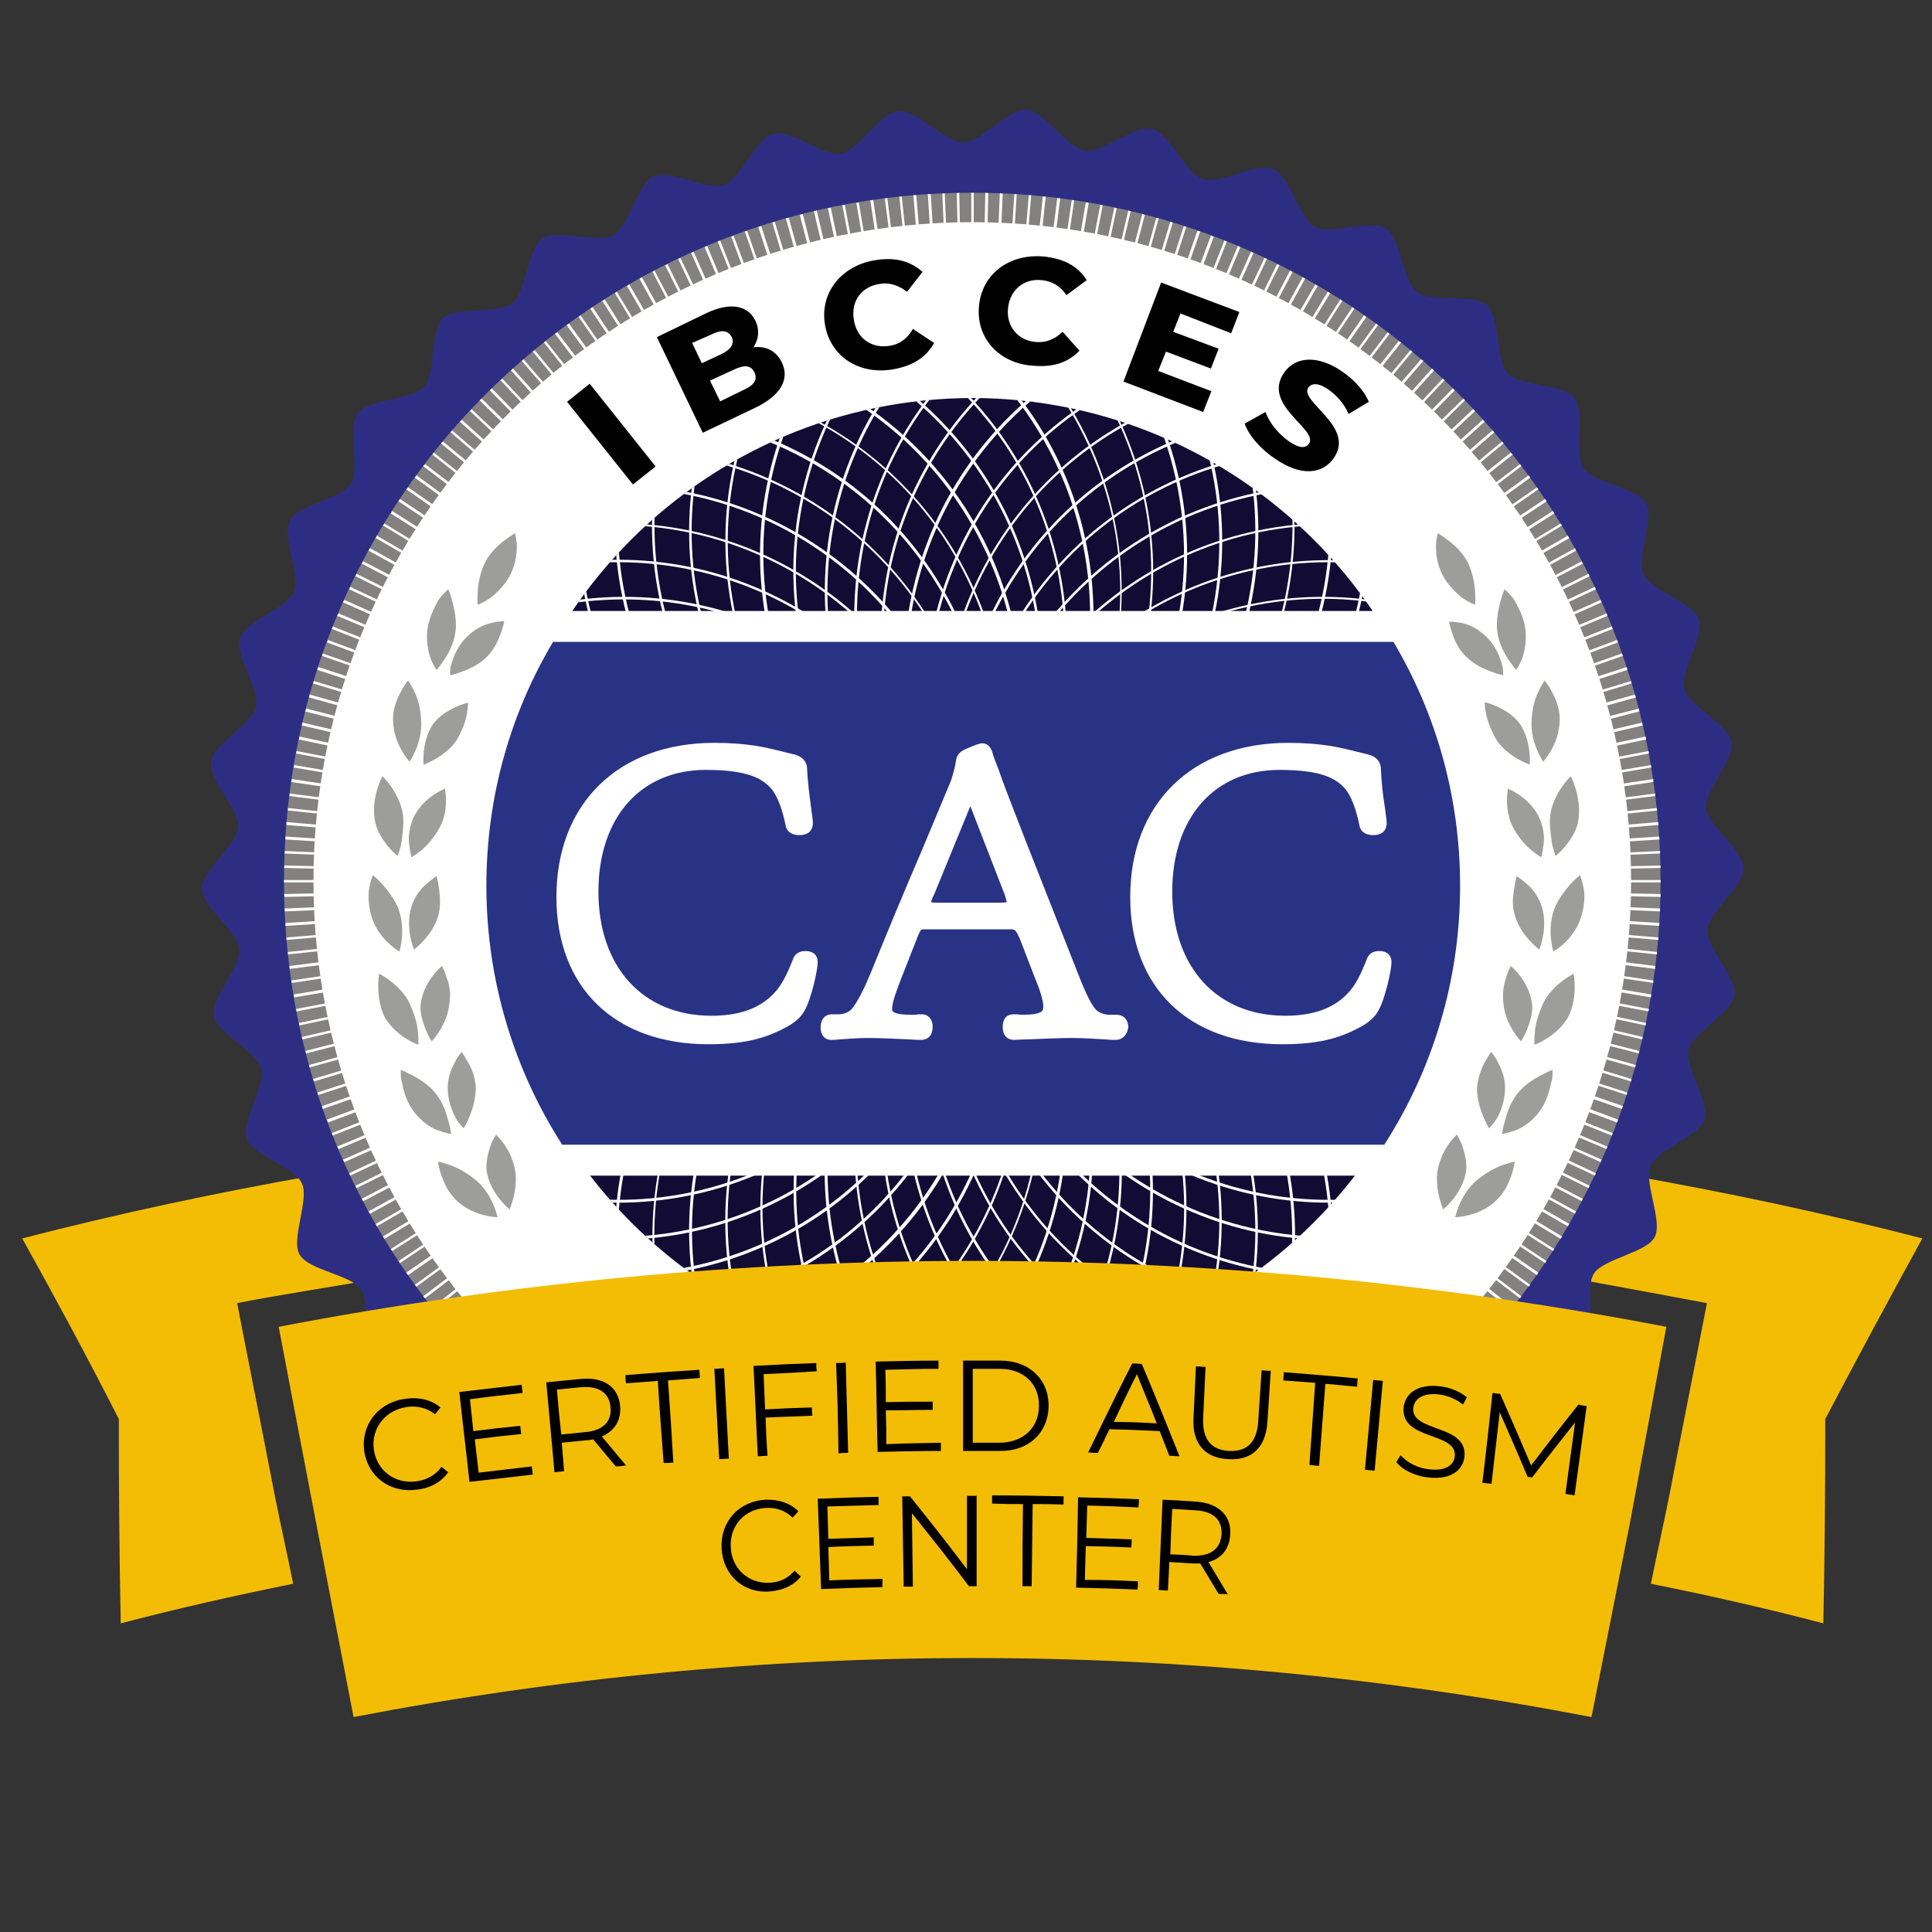 <?xml version="1.0" encoding="utf-8"?>
<!-- Generator: Adobe Illustrator 26.2.1, SVG Export Plug-In . SVG Version: 6.00 Build 0)  -->
<svg version="1.1" id="Layer_1" xmlns="http://www.w3.org/2000/svg" xmlns:xlink="http://www.w3.org/1999/xlink" x="0px" y="0px"
	 viewBox="0 0 40 40" style="enable-background:new 0 0 40 40;" xml:space="preserve">
<rect x="0" y="0" width="40" height="40" fill="#333333" stroke="none"/>
<style type="text/css">
	.st0{clip-path:url(#SVGID_00000034771441893073852010000009608871652085733265_);fill:#F3BD05;}
	.st1{clip-path:url(#SVGID_00000034771441893073852010000009608871652085733265_);fill:#2D2E83;}
	.st2{clip-path:url(#SVGID_00000034771441893073852010000009608871652085733265_);fill:#838281;}
	.st3{clip-path:url(#SVGID_00000034771441893073852010000009608871652085733265_);fill:#FFFFFF;}
	.st4{clip-path:url(#SVGID_00000123424916177654874920000008314315999441680825_);fill:#120C35;}
	.st5{clip-path:url(#SVGID_00000123424916177654874920000008314315999441680825_);fill:#FFFFFF;}
	.st6{clip-path:url(#SVGID_00000127752298140746142380000008213937714372499842_);fill:#293385;}
	.st7{clip-path:url(#SVGID_00000127752298140746142380000008213937714372499842_);fill:#FFFFFF;}
	.st8{clip-path:url(#SVGID_00000098927384858672733260000006259240020542953649_);fill:#9D9D9C;}
	.st9{clip-path:url(#SVGID_00000098927384858672733260000006259240020542953649_);fill:#F3BD05;}
	.st10{clip-path:url(#SVGID_00000098927384858672733260000006259240020542953649_);}
	.st11{fill:#FFFFFF;}
	.st12{clip-path:url(#SVGID_00000026872806290405198520000003837175997178494902_);fill:#FFFFFF;}
</style>
<g>
	<g>
		<defs>
			<rect id="SVGID_1_" x="-1.04" y="-1.14" width="42.08" height="42.08"/>
		</defs>
		<clipPath id="SVGID_00000135672444781402601240000004768421212379296901_">
			<use xlink:href="#SVGID_1_"  style="overflow:visible;"/>
		</clipPath>
		<path style="clip-path:url(#SVGID_00000135672444781402601240000004768421212379296901_);fill:#F3BD05;" d="M39.8,25.64
			c-2.01-0.52-4.04-0.95-6.08-1.31c-0.13,0.76-4.72,0.7-4.85,1.46c0.67,0.12,5.8,1.06,6.47,1.19c-0.26,1.35-0.53,2.69-0.79,4.04
			c-0.12,0.59-0.25,1.18-0.37,1.77c1.2,0.24,2.39,0.51,3.57,0.82c0.03-1.41,0.04-2.82,0.04-4.23C38.45,28.12,39.12,26.88,39.8,25.64
			"/>
		<path style="clip-path:url(#SVGID_00000135672444781402601240000004768421212379296901_);fill:#F3BD05;" d="M0.46,25.64
			c2.01-0.52,4.04-0.95,6.08-1.31c0.13,0.76,1.07,1.4,1.2,2.16c-0.67,0.12-2.15,0.35-2.83,0.49c0.26,1.35,0.53,2.69,0.79,4.04
			c0.12,0.59,0.25,1.18,0.37,1.77c-1.19,0.24-2.39,0.51-3.57,0.82c-0.03-1.41-0.04-2.82-0.04-4.23C1.82,28.12,1.15,26.88,0.46,25.64
			"/>
		<path style="clip-path:url(#SVGID_00000135672444781402601240000004768421212379296901_);fill:#2D2E83;" d="M19.94,2.95
			c0.37,0,0.94-0.7,1.31-0.68c0.37,0.03,0.84,0.79,1.2,0.85c0.36,0.06,1.04-0.54,1.4-0.45c0.36,0.09,0.7,0.92,1.05,1.04
			c0.35,0.12,1.12-0.36,1.46-0.21c0.34,0.14,0.54,1.02,0.86,1.2c0.33,0.17,1.16-0.17,1.47,0.03c0.31,0.2,0.36,1.1,0.65,1.32
			c0.29,0.22,1.17,0.03,1.45,0.27c0.27,0.25,0.17,1.14,0.43,1.41c0.25,0.27,1.15,0.22,1.38,0.51c0.23,0.29-0.02,1.16,0.19,1.46
			C33,10,33.9,10.1,34.08,10.42c0.18,0.32-0.21,1.14-0.05,1.47c0.15,0.34,1.02,0.58,1.14,0.93c0.12,0.35-0.39,1.09-0.3,1.44
			c0.1,0.36,0.91,0.74,0.98,1.1c0.07,0.36-0.56,1.01-0.53,1.37c0.04,0.37,0.78,0.88,0.78,1.25c0,0.37-0.72,0.9-0.75,1.27
			c-0.03,0.37,0.62,1,0.56,1.36c-0.06,0.36-0.86,0.77-0.95,1.13c-0.09,0.36,0.45,1.09,0.33,1.44c-0.12,0.35-0.98,0.62-1.12,0.96
			c-0.14,0.34,0.26,1.14,0.09,1.47c-0.17,0.33-1.07,0.45-1.26,0.76c-0.2,0.31,0.07,1.17-0.15,1.47c-0.22,0.29-1.12,0.27-1.37,0.54
			c-0.25,0.27-0.12,1.17-0.39,1.42c-0.27,0.25-1.15,0.08-1.44,0.31c-0.29,0.23-0.31,1.13-0.62,1.34c-0.31,0.21-1.15-0.11-1.47,0.07
			c-0.32,0.18-0.49,1.07-0.83,1.22c-0.34,0.15-1.12-0.3-1.46-0.18c-0.35,0.12-0.66,0.97-1.02,1.06c-0.36,0.1-1.05-0.48-1.41-0.41
			c-0.36,0.07-0.81,0.85-1.18,0.88c-0.37,0.04-0.96-0.65-1.33-0.64c-0.37,0-0.94,0.7-1.31,0.68c-0.37-0.03-0.84-0.8-1.2-0.85
			c-0.36-0.06-1.05,0.54-1.4,0.45c-0.36-0.09-0.7-0.92-1.05-1.04c-0.35-0.11-1.12,0.36-1.46,0.21c-0.34-0.14-0.53-1.02-0.86-1.2
			c-0.33-0.17-1.16,0.17-1.47-0.03c-0.31-0.2-0.36-1.1-0.65-1.32c-0.29-0.22-1.17-0.03-1.45-0.27c-0.27-0.25-0.17-1.14-0.43-1.41
			c-0.25-0.27-1.15-0.22-1.38-0.51c-0.23-0.29,0.02-1.16-0.19-1.46c-0.21-0.31-1.1-0.4-1.28-0.73c-0.18-0.32,0.21-1.14,0.05-1.47
			c-0.15-0.34-1.02-0.58-1.14-0.93c-0.12-0.35,0.39-1.09,0.3-1.44c-0.1-0.36-0.91-0.74-0.98-1.1c-0.07-0.36,0.56-1.01,0.53-1.38
			c-0.03-0.37-0.78-0.88-0.78-1.25c0-0.37,0.72-0.9,0.75-1.27c0.03-0.37-0.62-1-0.56-1.36C4.41,15.41,5.21,15,5.3,14.64
			c0.09-0.36-0.45-1.09-0.33-1.43c0.12-0.35,0.98-0.62,1.12-0.96c0.14-0.34-0.26-1.14-0.09-1.47c0.17-0.33,1.07-0.45,1.26-0.76
			c0.2-0.31-0.07-1.17,0.15-1.47c0.22-0.29,1.12-0.27,1.37-0.54C9.03,7.74,8.9,6.84,9.17,6.59c0.27-0.25,1.15-0.08,1.44-0.31
			c0.29-0.23,0.31-1.13,0.62-1.34c0.31-0.21,1.15,0.11,1.47-0.07c0.32-0.18,0.5-1.06,0.83-1.22c0.33-0.15,1.12,0.3,1.46,0.18
			c0.35-0.12,0.66-0.97,1.02-1.06c0.36-0.1,1.05,0.48,1.41,0.41c0.36-0.07,0.81-0.85,1.18-0.88C18.98,2.27,19.57,2.95,19.94,2.95"/>
		<path style="clip-path:url(#SVGID_00000135672444781402601240000004768421212379296901_);fill:#838281;" d="M34.38,18.24
			c0,7.87-6.38,14.25-14.25,14.25S5.88,26.11,5.88,18.24c0-7.87,6.38-14.25,14.25-14.25S34.38,10.37,34.38,18.24"/>
		<polygon style="clip-path:url(#SVGID_00000135672444781402601240000004768421212379296901_);fill:#FFFFFF;" points="20.16,32.49 
			20.11,32.49 20.11,20.87 19.86,32.49 19.81,32.49 20.05,20.87 19.56,32.48 19.51,32.48 20,20.87 19.27,32.47 19.21,32.46 
			19.94,20.87 18.97,32.45 18.91,32.44 19.89,20.86 18.67,32.42 18.62,32.41 19.83,20.85 18.37,32.38 18.32,32.38 19.78,20.85 
			18.08,32.34 18.02,32.34 19.72,20.84 17.78,32.3 17.73,32.29 19.67,20.83 17.49,32.25 17.44,32.24 19.61,20.82 17.2,32.19 
			17.14,32.18 19.56,20.81 16.91,32.12 16.85,32.11 19.51,20.8 16.62,32.05 16.56,32.04 19.45,20.78 16.33,31.98 16.27,31.96 
			19.4,20.77 16.04,31.89 15.99,31.88 19.35,20.75 15.76,31.8 15.7,31.79 19.29,20.73 15.47,31.71 15.42,31.69 19.24,20.72 
			15.19,31.61 15.14,31.59 19.19,20.7 14.91,31.5 14.86,31.48 19.14,20.68 14.64,31.39 14.59,31.37 19.09,20.66 14.36,31.27 
			14.31,31.25 19.04,20.63 14.09,31.15 14.04,31.13 18.99,20.61 13.82,31.02 13.77,31 18.94,20.58 13.55,30.88 13.51,30.86 
			18.89,20.56 13.29,30.74 13.24,30.72 18.84,20.53 13.03,30.6 12.98,30.57 18.79,20.51 12.77,30.45 12.73,30.42 18.75,20.48 
			12.52,30.29 12.47,30.26 18.7,20.45 12.27,30.13 12.22,30.1 18.65,20.42 12.02,29.96 11.98,29.93 18.61,20.39 11.78,29.79 
			11.73,29.76 18.57,20.35 11.54,29.61 11.49,29.58 18.52,20.32 11.3,29.43 11.26,29.39 18.48,20.29 11.07,29.24 11.03,29.21 
			18.44,20.25 10.84,29.05 10.8,29.01 18.39,20.22 10.62,28.85 10.58,28.82 18.35,20.18 10.4,28.65 10.36,28.61 18.31,20.14 
			10.18,28.44 10.14,28.41 18.27,20.1 9.97,28.23 9.93,28.19 18.24,20.06 9.76,28.02 9.73,27.98 18.2,20.02 9.56,27.8 9.52,27.76 
			18.16,19.98 9.36,27.58 9.33,27.53 18.13,19.94 9.17,27.35 9.13,27.31 18.09,19.9 8.98,27.12 8.95,27.07 18.05,19.85 8.8,26.88 
			8.76,26.84 18.02,19.81 8.62,26.64 8.59,26.6 17.99,19.77 8.45,26.4 8.41,26.35 17.96,19.72 8.28,26.15 8.25,26.11 17.93,19.67 
			8.12,25.9 8.09,25.86 17.9,19.63 7.96,25.65 7.93,25.6 17.87,19.58 7.8,25.39 7.78,25.34 17.84,19.53 7.66,25.13 7.63,25.08 
			17.82,19.49 7.52,24.87 7.49,24.82 17.79,19.44 7.38,24.6 7.36,24.55 17.77,19.39 7.25,24.34 7.23,24.29 17.74,19.34 7.13,24.06 
			7.1,24.01 17.72,19.29 7.01,23.79 6.98,23.74 17.7,19.24 6.89,23.51 6.87,23.46 17.68,19.19 6.79,23.24 6.77,23.18 17.66,19.13 
			6.68,22.96 6.67,22.9 17.64,19.08 6.59,22.67 6.57,22.62 17.62,19.03 6.5,22.39 6.48,22.34 17.61,18.98 6.41,22.1 6.4,22.05 
			17.59,18.92 6.34,21.81 6.32,21.76 17.58,18.87 6.26,21.52 6.25,21.47 17.57,18.82 6.2,21.23 6.19,21.18 17.56,18.76 6.14,20.94 
			6.13,20.89 17.55,18.71 6.09,20.65 6.08,20.59 17.54,18.65 6.04,20.35 6.03,20.3 17.53,18.6 6,20.06 5.99,20 17.52,18.55 
			5.96,19.76 5.96,19.71 17.52,18.49 5.93,19.46 5.93,19.41 17.51,18.44 5.91,19.17 5.91,19.11 17.51,18.38 5.9,18.87 5.89,18.81 
			17.5,18.33 5.89,18.57 5.88,18.51 17.5,18.27 5.88,18.27 5.88,18.22 17.5,18.22 5.88,17.97 5.89,17.92 17.51,18.16 5.89,17.67 
			5.9,17.62 17.51,18.11 5.91,17.38 5.91,17.32 17.51,18.05 5.93,17.08 5.93,17.02 17.52,18 5.96,16.78 5.96,16.73 17.52,17.94 
			5.99,16.48 6,16.43 17.53,17.89 6.03,16.19 6.04,16.13 17.54,17.83 6.08,15.89 6.09,15.84 17.54,17.78 6.13,15.6 6.14,15.55 
			17.56,17.72 6.19,15.31 6.2,15.25 17.57,17.67 6.25,15.02 6.26,14.96 17.58,17.62 6.32,14.73 6.34,14.67 17.59,17.56 6.4,14.44 
			6.41,14.38 17.61,17.51 6.48,14.15 6.5,14.1 17.62,17.46 6.57,13.87 6.59,13.81 17.64,17.4 6.67,13.58 6.68,13.53 17.66,17.35 
			6.77,13.3 6.79,13.25 17.68,17.3 6.87,13.02 6.89,12.97 17.7,17.25 6.98,12.75 7.01,12.7 17.72,17.2 7.1,12.47 7.13,12.42 
			17.74,17.15 7.23,12.2 7.25,12.15 17.77,17.1 7.36,11.93 7.38,11.88 17.79,17.05 7.49,11.67 7.52,11.62 17.82,17 7.63,11.4 
			7.66,11.35 17.84,16.95 7.78,11.14 7.8,11.09 17.87,16.91 7.93,10.88 7.96,10.84 17.9,16.86 8.09,10.63 8.12,10.58 17.93,16.81 
			8.25,10.38 8.28,10.33 17.96,16.77 8.41,10.13 8.45,10.09 17.99,16.72 8.59,9.89 8.62,9.84 18.02,16.68 8.76,9.65 8.8,9.61 
			18.06,16.63 8.95,9.41 8.98,9.37 18.09,16.59 9.13,9.18 9.17,9.14 18.13,16.55 9.33,8.95 9.36,8.91 18.16,16.5 9.52,8.73 
			9.56,8.69 18.2,16.46 9.73,8.51 9.76,8.47 18.24,16.42 9.93,8.29 9.97,8.25 18.27,16.38 10.14,8.08 10.18,8.04 18.31,16.35 
			10.36,7.87 10.4,7.84 18.35,16.31 10.58,7.67 10.62,7.63 18.39,16.27 10.8,7.47 10.84,7.44 18.44,16.24 11.03,7.28 11.07,7.25 
			18.48,16.2 11.26,7.09 11.3,7.06 18.52,16.17 11.49,6.91 11.54,6.88 18.57,16.13 11.73,6.73 11.78,6.7 18.61,16.1 11.98,6.56 
			12.02,6.53 18.65,16.07 12.22,6.39 12.27,6.36 18.7,16.04 12.47,6.23 12.52,6.2 18.75,16.01 12.73,6.07 12.77,6.04 18.79,15.98 
			12.98,5.92 13.03,5.89 18.84,15.95 13.24,5.77 13.29,5.74 18.89,15.93 13.51,5.63 13.55,5.6 18.94,15.9 13.77,5.49 13.82,5.47 
			18.99,15.88 14.04,5.36 14.09,5.34 19.04,15.85 14.31,5.24 14.36,5.21 19.09,15.83 14.59,5.12 14.64,5.09 19.14,15.81 14.86,5 
			14.91,4.98 19.19,15.79 15.14,4.9 15.19,4.88 19.24,15.77 15.42,4.79 15.47,4.78 19.29,15.75 15.7,4.7 15.76,4.68 19.35,15.74 
			15.99,4.61 16.04,4.59 19.4,15.72 16.27,4.52 16.33,4.51 19.45,15.7 16.56,4.45 16.62,4.43 19.51,15.69 16.85,4.37 16.91,4.36 
			19.56,15.68 17.14,4.31 17.2,4.3 19.61,15.67 17.44,4.25 17.49,4.24 19.67,15.66 17.73,4.2 17.78,4.19 19.72,15.65 18.02,4.15 
			18.08,4.14 19.78,15.64 18.32,4.11 18.37,4.1 19.83,15.63 18.62,4.07 18.67,4.07 19.89,15.63 18.91,4.04 18.97,4.04 19.94,15.62 
			19.21,4.02 19.27,4.02 20,15.62 19.51,4.01 19.56,4 20.05,15.62 19.81,4 19.86,3.99 20.11,15.61 20.11,3.99 20.16,3.99 
			20.16,15.61 20.4,3.99 20.46,4 20.22,15.62 20.7,4 20.76,4.01 20.27,15.62 21,4.02 21.05,4.02 20.33,15.62 21.3,4.04 21.35,4.04 
			20.38,15.63 21.59,4.07 21.65,4.07 20.43,15.63 21.89,4.1 21.95,4.11 20.49,15.64 22.19,4.14 22.24,4.15 20.54,15.65 22.48,4.19 
			22.54,4.2 20.6,15.66 22.78,4.24 22.83,4.25 20.65,15.67 23.07,4.3 23.12,4.31 20.71,15.68 23.36,4.36 23.41,4.37 20.76,15.69 
			23.65,4.43 23.7,4.45 20.81,15.7 23.94,4.51 23.99,4.52 20.87,15.72 24.23,4.59 24.28,4.61 20.92,15.74 24.51,4.68 24.56,4.7 
			20.97,15.75 24.79,4.78 24.85,4.79 21.02,15.77 25.07,4.88 25.13,4.9 21.07,15.79 25.35,4.98 25.4,5 21.13,15.81 25.63,5.09 
			25.68,5.12 21.18,15.83 25.9,5.21 25.95,5.24 21.23,15.85 26.18,5.34 26.23,5.36 21.28,15.88 26.44,5.47 26.49,5.49 21.33,15.9 
			26.71,5.6 26.76,5.63 21.38,15.93 26.97,5.74 27.02,5.77 21.42,15.95 27.23,5.89 27.28,5.92 21.47,15.98 27.49,6.04 27.54,6.07 
			21.52,16.01 27.75,6.2 27.79,6.23 21.56,16.04 28,6.36 28.04,6.39 21.61,16.07 28.24,6.53 28.29,6.56 21.65,16.1 28.49,6.7 
			28.53,6.73 21.7,16.13 28.73,6.88 28.77,6.91 21.74,16.17 28.96,7.06 29.01,7.09 21.79,16.2 29.2,7.25 29.24,7.28 21.83,16.24 
			29.42,7.44 29.47,7.47 21.87,16.27 29.65,7.63 29.69,7.67 21.91,16.31 29.87,7.84 29.91,7.87 21.95,16.35 30.08,8.04 30.12,8.08 
			21.99,16.38 30.3,8.25 30.33,8.29 22.03,16.42 30.5,8.47 30.54,8.51 22.07,16.46 30.7,8.69 30.74,8.73 22.1,16.5 30.9,8.91 
			30.94,8.95 22.14,16.55 31.1,9.14 31.13,9.18 22.18,16.59 31.28,9.37 31.32,9.41 22.21,16.63 31.47,9.61 31.5,9.65 22.24,16.68 
			31.65,9.84 31.68,9.89 22.28,16.72 31.82,10.09 31.85,10.13 22.31,16.77 31.99,10.33 32.02,10.38 22.34,16.81 32.15,10.58 
			32.18,10.63 22.37,16.86 32.31,10.84 32.34,10.88 22.39,16.91 32.46,11.09 32.49,11.14 22.42,16.95 32.61,11.35 32.63,11.4 
			22.45,17 32.75,11.62 32.77,11.67 22.48,17.05 32.89,11.88 32.91,11.93 22.5,17.1 33.02,12.15 33.04,12.2 22.52,17.15 
			33.14,12.42 33.16,12.47 22.55,17.2 33.26,12.7 33.28,12.75 22.57,17.25 33.37,12.97 33.39,13.02 22.59,17.3 33.48,13.25 
			33.5,13.3 22.61,17.35 33.58,13.53 33.6,13.58 22.62,17.4 33.68,13.81 33.69,13.87 22.64,17.46 33.77,14.1 33.78,14.15 
			22.66,17.51 33.85,14.38 33.87,14.44 22.67,17.56 33.93,14.67 33.94,14.73 22.69,17.62 34,14.96 34.01,15.02 22.7,17.67 
			34.07,15.25 34.08,15.31 22.71,17.72 34.13,15.55 34.14,15.6 22.72,17.78 34.18,15.84 34.19,15.89 22.73,17.83 34.23,16.13 
			34.23,16.19 22.74,17.89 34.27,16.43 34.27,16.48 22.74,17.94 34.3,16.73 34.31,16.78 22.75,18 34.33,17.02 34.34,17.08 
			22.75,18.05 34.35,17.32 34.36,17.38 22.76,18.11 34.37,17.62 34.37,17.67 22.76,18.16 34.38,17.92 34.38,17.97 22.76,18.22 
			34.38,18.22 34.38,18.27 22.76,18.27 34.38,18.51 34.38,18.57 22.76,18.33 34.37,18.81 34.37,18.87 22.76,18.38 34.36,19.11 
			34.35,19.17 22.75,18.44 34.34,19.41 34.33,19.46 22.75,18.49 34.31,19.71 34.3,19.76 22.74,18.55 34.27,20 34.27,20.06 
			22.74,18.6 34.23,20.3 34.23,20.35 22.73,18.65 34.19,20.59 34.18,20.65 22.72,18.71 34.14,20.89 34.13,20.94 22.71,18.76 
			34.08,21.18 34.07,21.23 22.7,18.82 34.01,21.47 34,21.52 22.69,18.87 33.94,21.76 33.93,21.81 22.67,18.92 33.87,22.05 
			33.85,22.1 22.66,18.98 33.78,22.34 33.77,22.39 22.64,19.03 33.69,22.62 33.68,22.67 22.62,19.08 33.6,22.9 33.58,22.96 
			22.61,19.13 33.5,23.18 33.48,23.24 22.59,19.19 33.39,23.46 33.37,23.51 22.57,19.24 33.28,23.74 33.26,23.79 22.55,19.29 
			33.16,24.01 33.14,24.06 22.52,19.34 33.04,24.29 33.02,24.34 22.5,19.39 32.91,24.55 32.89,24.6 22.48,19.44 32.77,24.82 
			32.75,24.87 22.45,19.49 32.63,25.08 32.61,25.13 22.42,19.53 32.49,25.34 32.46,25.39 22.39,19.58 32.34,25.6 32.31,25.65 
			22.37,19.63 32.18,25.86 32.15,25.9 22.34,19.67 32.02,26.11 31.99,26.15 22.31,19.72 31.85,26.35 31.82,26.4 22.28,19.77 
			31.68,26.6 31.65,26.64 22.24,19.81 31.5,26.84 31.47,26.88 22.21,19.85 31.32,27.07 31.28,27.12 22.18,19.9 31.13,27.31 
			31.1,27.35 22.14,19.94 30.94,27.53 30.9,27.58 22.1,19.98 30.74,27.76 30.7,27.8 22.07,20.02 30.54,27.98 30.5,28.02 
			22.03,20.06 30.33,28.19 30.3,28.23 21.99,20.1 30.12,28.41 30.08,28.44 21.95,20.14 29.91,28.61 29.87,28.65 21.91,20.18 
			29.69,28.82 29.65,28.85 21.87,20.22 29.47,29.01 29.42,29.05 21.83,20.25 29.24,29.21 29.2,29.24 21.79,20.29 29.01,29.39 
			28.96,29.43 21.74,20.32 28.77,29.58 28.73,29.61 21.7,20.35 28.53,29.76 28.49,29.79 21.66,20.39 28.29,29.93 28.24,29.96 
			21.61,20.42 28.04,30.1 28,30.13 21.56,20.45 27.79,30.26 27.75,30.29 21.52,20.48 27.54,30.42 27.49,30.45 21.47,20.51 
			27.28,30.57 27.23,30.6 21.42,20.53 27.02,30.72 26.97,30.74 21.38,20.56 26.76,30.86 26.71,30.88 21.33,20.59 26.49,31 
			26.44,31.02 21.28,20.61 26.23,31.13 26.18,31.15 21.23,20.63 25.95,31.25 25.9,31.27 21.18,20.66 25.68,31.37 25.63,31.39 
			21.13,20.68 25.4,31.48 25.35,31.5 21.07,20.7 25.13,31.59 25.07,31.61 21.02,20.72 24.85,31.69 24.79,31.71 20.97,20.73 
			24.56,31.79 24.51,31.8 20.92,20.75 24.28,31.88 24.23,31.89 20.87,20.77 23.99,31.96 23.94,31.98 20.81,20.78 23.7,32.04 
			23.65,32.05 20.76,20.8 23.41,32.11 23.36,32.12 20.71,20.81 23.12,32.18 23.07,32.19 20.65,20.82 22.83,32.24 22.78,32.25 
			20.6,20.83 22.54,32.29 22.48,32.3 20.54,20.84 22.24,32.34 22.19,32.34 20.49,20.85 21.95,32.38 21.89,32.38 20.43,20.85 
			21.65,32.41 21.59,32.42 20.38,20.86 21.35,32.44 21.3,32.45 20.33,20.86 21.05,32.46 21,32.47 20.27,20.87 20.76,32.48 
			20.7,32.48 20.22,20.87 20.46,32.49 20.4,32.49 20.16,20.87 		"/>
		<path style="clip-path:url(#SVGID_00000135672444781402601240000004768421212379296901_);fill:#FFFFFF;" d="M33.64,18.24
			c0,7.46-6.05,13.5-13.5,13.5c-7.46,0-13.5-6.05-13.5-13.5c0-7.46,6.05-13.5,13.5-13.5C27.59,4.74,33.64,10.79,33.64,18.24"/>
		<path style="clip-path:url(#SVGID_00000135672444781402601240000004768421212379296901_);fill:#FFFFFF;" d="M20.13,31.88
			c-7.52,0-13.64-6.12-13.64-13.64c0-7.52,6.12-13.64,13.64-13.64c7.52,0,13.64,6.12,13.64,13.64
			C33.77,25.76,27.65,31.88,20.13,31.88z M20.13,4.88c-7.37,0-13.37,6-13.37,13.37s6,13.37,13.37,13.37s13.37-6,13.37-13.37
			S27.5,4.88,20.13,4.88z"/>
		<path style="clip-path:url(#SVGID_00000135672444781402601240000004768421212379296901_);fill:#FFFFFF;" d="M20.13,8.25
			c5.52,0,10,4.48,10,10c0,5.52-4.48,10-10,10c-5.52,0-10-4.48-10-10C10.14,12.72,14.61,8.25,20.13,8.25 M20.13,7.83
			c-5.74,0-10.41,4.67-10.41,10.41s4.67,10.41,10.41,10.41c5.74,0,10.41-4.67,10.41-10.41S25.87,7.83,20.13,7.83"/>
	</g>
	<g>
		<defs>
			<path id="SVGID_00000016033574553301083720000015827564107838233732_" d="M10.14,18.24c0,5.52,4.48,10,10,10
				c5.52,0,10-4.48,10-10s-4.48-10-10-10C14.61,8.25,10.14,12.72,10.14,18.24"/>
		</defs>
		<clipPath id="SVGID_00000031909856531882981870000014870238818483949488_">
			<use xlink:href="#SVGID_00000016033574553301083720000015827564107838233732_"  style="overflow:visible;"/>
		</clipPath>
		<path style="clip-path:url(#SVGID_00000031909856531882981870000014870238818483949488_);fill:#120C35;" d="M30.13,18.24
			c0,5.52-4.48,10-10,10c-5.52,0-10-4.48-10-10c0-5.52,4.48-10,10-10C25.65,8.25,30.13,12.72,30.13,18.24"/>
		<path style="clip-path:url(#SVGID_00000031909856531882981870000014870238818483949488_);fill:#FFFFFF;" d="M20.16,18.27
			c-4.09,0-7.43-3.33-7.43-7.42s3.33-7.42,7.43-7.42c4.09,0,7.43,3.33,7.43,7.42S24.25,18.27,20.16,18.27z M20.16,3.47
			c-4.06,0-7.37,3.31-7.37,7.37s3.31,7.37,7.37,7.37c4.06,0,7.37-3.31,7.37-7.37S24.22,3.47,20.16,3.47z"/>
		<path style="clip-path:url(#SVGID_00000031909856531882981870000014870238818483949488_);fill:#FFFFFF;" d="M19.38,18.31
			c-3.75,0-6.98-2.84-7.38-6.65c-0.21-1.97,0.37-3.91,1.61-5.45c1.25-1.54,3.02-2.5,4.99-2.71c4.07-0.43,7.73,2.54,8.16,6.61
			c0.43,4.07-2.54,7.73-6.61,8.16C19.9,18.3,19.64,18.31,19.38,18.31z M19.39,3.51c-0.26,0-0.52,0.01-0.78,0.04
			c-1.96,0.21-3.72,1.16-4.96,2.69c-1.24,1.53-1.81,3.45-1.6,5.41c0.4,3.78,3.6,6.6,7.33,6.6c0.26,0,0.52-0.01,0.78-0.04
			c4.04-0.42,6.98-4.06,6.56-8.1C26.32,6.33,23.11,3.51,19.39,3.51z"/>
		<path style="clip-path:url(#SVGID_00000031909856531882981870000014870238818483949488_);fill:#FFFFFF;" d="M18.62,18.43
			c-3.43,0-6.52-2.4-7.26-5.88c-0.85-4,1.71-7.96,5.72-8.81c4-0.85,7.96,1.71,8.81,5.72c0.85,4-1.71,7.96-5.72,8.81
			C19.64,18.38,19.13,18.43,18.62,18.43z M18.62,3.63c-0.51,0-1.02,0.05-1.53,0.16c-3.98,0.85-6.52,4.77-5.68,8.74
			c0.85,3.98,4.77,6.52,8.74,5.68c3.98-0.85,6.52-4.77,5.68-8.74C25.09,6.01,22.02,3.63,18.62,3.63z"/>
		<path style="clip-path:url(#SVGID_00000031909856531882981870000014870238818483949488_);fill:#FFFFFF;" d="M17.88,18.63
			c-3.13,0-6.05-2-7.07-5.13c-1.27-3.89,0.87-8.09,4.77-9.36c1.89-0.61,3.9-0.45,5.67,0.45c1.77,0.9,3.08,2.44,3.69,4.32
			c0.61,1.89,0.45,3.9-0.45,5.67c-0.9,1.77-2.43,3.08-4.32,3.69C19.4,18.52,18.63,18.63,17.88,18.63z M17.86,3.84
			c-0.75,0-1.52,0.12-2.27,0.36c-3.87,1.26-5.99,5.42-4.73,9.29c1.26,3.87,5.42,5.99,9.29,4.73c1.87-0.61,3.4-1.91,4.29-3.66
			c0.89-1.75,1.05-3.75,0.44-5.62l0,0C23.87,5.82,20.97,3.84,17.86,3.84z"/>
		<path style="clip-path:url(#SVGID_00000031909856531882981870000014870238818483949488_);fill:#FFFFFF;" d="M17.15,18.91
			c-0.9,0-1.8-0.17-2.66-0.5c-1.85-0.71-3.32-2.1-4.12-3.91c-1.67-3.74,0.02-8.14,3.76-9.8c3.74-1.67,8.14,0.02,9.8,3.76
			c0.81,1.81,0.86,3.83,0.15,5.68c-0.71,1.85-2.1,3.32-3.91,4.12C19.2,18.7,18.18,18.91,17.15,18.91z M17.14,4.11
			c-1,0-2.02,0.2-2.99,0.64c-3.71,1.65-5.39,6.02-3.74,9.73c0.8,1.8,2.25,3.18,4.09,3.88c1.84,0.71,3.84,0.65,5.64-0.15
			c1.8-0.8,3.18-2.25,3.88-4.09c0.71-1.84,0.65-3.84-0.15-5.64C22.66,5.74,19.96,4.11,17.14,4.11z"/>
		<path style="clip-path:url(#SVGID_00000031909856531882981870000014870238818483949488_);fill:#FFFFFF;" d="M16.47,19.26
			c-0.65,0-1.29-0.08-1.93-0.26c-1.92-0.51-3.52-1.74-4.51-3.46s-1.26-3.72-0.74-5.63C9.8,8,11.03,6.4,12.74,5.41
			c3.55-2.05,8.1-0.83,10.14,2.72l0,0c2.05,3.55,0.83,8.1-2.72,10.14C19.03,18.93,17.76,19.26,16.47,19.26z M16.44,4.47
			c-1.25,0-2.52,0.32-3.67,0.99c-1.71,0.98-2.92,2.57-3.43,4.48c-0.51,1.9-0.25,3.89,0.74,5.59c0.98,1.71,2.57,2.92,4.48,3.43
			c1.9,0.51,3.89,0.25,5.59-0.74c3.52-2.03,4.73-6.55,2.7-10.07l0,0C21.48,5.79,18.99,4.47,16.44,4.47z"/>
		<path style="clip-path:url(#SVGID_00000031909856531882981870000014870238818483949488_);fill:#FFFFFF;" d="M15.82,19.68
			c-0.39,0-0.78-0.03-1.18-0.09c-1.96-0.31-3.68-1.36-4.85-2.97c-2.41-3.31-1.67-7.96,1.64-10.37c3.31-2.41,7.96-1.67,10.37,1.64
			c1.17,1.6,1.64,3.57,1.33,5.53c-0.31,1.96-1.36,3.68-2.97,4.85C18.89,19.2,17.38,19.68,15.82,19.68z M15.8,4.89
			c-1.5,0-3.02,0.46-4.32,1.41c-3.29,2.39-4.02,7.01-1.63,10.3c1.16,1.59,2.87,2.64,4.81,2.95c1.94,0.31,3.89-0.16,5.49-1.32
			c1.59-1.16,2.64-2.87,2.95-4.81c0.31-1.94-0.16-3.89-1.32-5.49C20.33,5.94,18.08,4.89,15.8,4.89z"/>
		<path style="clip-path:url(#SVGID_00000031909856531882981870000014870238818483949488_);fill:#FFFFFF;" d="M15.21,20.17
			c-0.13,0-0.26,0-0.4-0.01c-1.98-0.1-3.8-0.97-5.13-2.45C6.95,14.67,7.2,9.97,10.24,7.23c3.04-2.74,7.75-2.49,10.49,0.55l0,0
			c1.33,1.47,2,3.38,1.9,5.36c-0.1,1.98-0.97,3.8-2.45,5.13C18.8,19.5,17.05,20.17,15.21,20.17z M15.2,5.38
			c-1.76,0-3.52,0.62-4.93,1.89c-3.02,2.72-3.27,7.39-0.55,10.41c1.32,1.46,3.13,2.33,5.09,2.43c1.97,0.1,3.85-0.57,5.32-1.88
			c1.46-1.32,2.33-3.13,2.43-5.09c0.1-1.97-0.57-3.85-1.88-5.32C19.23,6.2,17.22,5.38,15.2,5.38z"/>
		<path style="clip-path:url(#SVGID_00000031909856531882981870000014870238818483949488_);fill:#FFFFFF;" d="M14.65,20.72
			c-1.84,0-3.58-0.67-4.96-1.91c-1.47-1.33-2.34-3.15-2.45-5.13c-0.1-1.98,0.57-3.88,1.9-5.36c1.33-1.47,3.15-2.34,5.13-2.45
			c1.98-0.1,3.88,0.57,5.36,1.9c1.47,1.33,2.34,3.15,2.45,5.13c0.1,1.98-0.57,3.88-1.9,5.36c-1.33,1.47-3.15,2.34-5.13,2.45
			C14.91,20.71,14.78,20.72,14.65,20.72z M14.67,5.92c-0.13,0-0.26,0-0.39,0.01c-1.97,0.1-3.77,0.97-5.09,2.43
			c-1.32,1.46-1.99,3.35-1.88,5.32s0.97,3.77,2.43,5.09c1.46,1.32,3.35,1.99,5.32,1.88c1.97-0.1,3.77-0.97,5.09-2.43
			c1.32-1.46,1.99-3.35,1.88-5.32c-0.1-1.97-0.97-3.77-2.43-5.09C18.23,6.59,16.49,5.92,14.67,5.92z"/>
		<path style="clip-path:url(#SVGID_00000031909856531882981870000014870238818483949488_);fill:#FFFFFF;" d="M14.16,21.32
			c-1.51,0-3.04-0.46-4.35-1.42C6.49,17.5,5.76,12.84,8.16,9.53c2.41-3.31,7.06-4.05,10.37-1.64c3.31,2.41,4.05,7.06,1.64,10.37
			C18.73,20.26,16.46,21.32,14.16,21.32z M14.18,6.53c-2.28,0-4.53,1.05-5.97,3.04c-2.39,3.29-1.66,7.91,1.63,10.3
			c1.31,0.95,2.82,1.4,4.32,1.41c2.28,0,4.53-1.05,5.97-3.04c2.39-3.29,1.66-7.91-1.63-10.3C17.2,6.98,15.68,6.53,14.18,6.53z"/>
		<path style="clip-path:url(#SVGID_00000031909856531882981870000014870238818483949488_);fill:#FFFFFF;" d="M13.74,21.97
			c-1.29,0-2.56-0.34-3.7-1c-1.72-0.99-2.95-2.59-3.46-4.51s-0.25-3.92,0.74-5.63c0.99-1.72,2.59-2.95,4.51-3.46
			c1.92-0.51,3.92-0.25,5.63,0.74c3.55,2.05,4.76,6.6,2.72,10.14c-0.99,1.72-2.59,2.95-4.51,3.46
			C15.03,21.89,14.38,21.97,13.74,21.97z M13.76,7.17c-0.64,0-1.28,0.08-1.92,0.25c-1.9,0.51-3.49,1.73-4.48,3.43
			c-0.98,1.71-1.25,3.69-0.74,5.59s1.73,3.49,3.43,4.48c1.71,0.98,3.69,1.25,5.59,0.74c1.9-0.51,3.49-1.73,4.48-3.43
			c2.03-3.52,0.82-8.04-2.7-10.07C16.3,7.5,15.04,7.17,13.76,7.17z"/>
		<path style="clip-path:url(#SVGID_00000031909856531882981870000014870238818483949488_);fill:#FFFFFF;" d="M13.39,22.66
			c-1.01,0-2.03-0.21-3.01-0.64c-3.74-1.67-5.43-6.06-3.76-9.8c1.67-3.74,6.06-5.43,9.8-3.76c3.74,1.67,5.43,6.06,3.76,9.8
			C18.95,21.02,16.23,22.66,13.39,22.66z M13.41,7.86c-2.82,0-5.52,1.63-6.74,4.37c-1.65,3.71,0.02,8.08,3.74,9.73
			c3.71,1.65,8.08-0.02,9.73-3.74c1.65-3.71-0.02-8.08-3.74-9.73C15.42,8.07,14.41,7.86,13.41,7.86z"/>
		<path style="clip-path:url(#SVGID_00000031909856531882981870000014870238818483949488_);fill:#FFFFFF;" d="M13.11,23.38
			c-0.76,0-1.53-0.12-2.29-0.36c-3.89-1.27-6.03-5.46-4.77-9.36c0.61-1.89,1.92-3.42,3.69-4.32s3.78-1.06,5.67-0.45
			c1.89,0.61,3.42,1.92,4.32,3.69c0.9,1.77,1.06,3.78,0.45,5.67C19.16,21.39,16.25,23.38,13.11,23.38z M13.11,8.58
			c-1.15,0-2.29,0.27-3.34,0.81c-1.75,0.89-3.06,2.42-3.66,4.29c-1.26,3.87,0.87,8.03,4.73,9.29c0.75,0.24,1.52,0.36,2.27,0.36
			c3.11,0,6-1.98,7.02-5.09c0.61-1.87,0.45-3.87-0.44-5.62c-0.89-1.75-2.42-3.06-4.29-3.66C14.65,8.7,13.88,8.58,13.11,8.58z"/>
		<path style="clip-path:url(#SVGID_00000031909856531882981870000014870238818483949488_);fill:#FFFFFF;" d="M12.93,24.13
			c-0.52,0-1.04-0.05-1.56-0.16c-4-0.85-6.57-4.8-5.72-8.81c0.85-4,4.8-6.57,8.81-5.72c4,0.85,6.57,4.8,5.72,8.81
			c-0.41,1.94-1.56,3.6-3.22,4.68C15.75,23.72,14.35,24.13,12.93,24.13z M12.92,9.33c-3.4,0-6.47,2.38-7.21,5.84
			c-0.84,3.98,1.7,7.9,5.68,8.74c1.93,0.41,3.9,0.04,5.55-1.03c1.65-1.07,2.79-2.72,3.2-4.65c0.85-3.98-1.7-7.9-5.68-8.74
			C13.94,9.39,13.42,9.33,12.92,9.33z"/>
		<path style="clip-path:url(#SVGID_00000031909856531882981870000014870238818483949488_);fill:#FFFFFF;" d="M12.8,24.9
			c-0.26,0-0.52-0.01-0.78-0.04c-1.97-0.21-3.75-1.17-4.99-2.71c-1.25-1.54-1.82-3.48-1.61-5.45c0.43-4.07,4.09-7.04,8.16-6.61
			c4.07,0.43,7.04,4.09,6.61,8.16C19.78,22.05,16.55,24.9,12.8,24.9z M12.79,10.1c-3.72,0-6.93,2.82-7.33,6.6
			c-0.21,1.96,0.36,3.88,1.6,5.41c1.24,1.53,3,2.49,4.96,2.69c4.04,0.43,7.68-2.52,8.1-6.56c0.42-4.04-2.52-7.68-6.56-8.1
			C13.31,10.11,13.05,10.1,12.79,10.1z"/>
		<path style="clip-path:url(#SVGID_00000031909856531882981870000014870238818483949488_);fill:#FFFFFF;" d="M12.76,25.67
			c-4.09,0-7.43-3.33-7.43-7.42s3.33-7.42,7.43-7.42s7.43,3.33,7.43,7.42S16.85,25.67,12.76,25.67z M12.76,10.87
			c-4.06,0-7.37,3.31-7.37,7.37s3.31,7.37,7.37,7.37s7.37-3.31,7.37-7.37S16.82,10.87,12.76,10.87z"/>
		<path style="clip-path:url(#SVGID_00000031909856531882981870000014870238818483949488_);fill:#FFFFFF;" d="M12.78,26.44
			c-1.69,0-3.32-0.57-4.66-1.66c-1.54-1.25-2.5-3.02-2.71-4.99c-0.43-4.07,2.54-7.73,6.61-8.16l0,0.03l0-0.03
			c4.07-0.43,7.73,2.54,8.16,6.61c0.21,1.97-0.37,3.91-1.61,5.45c-1.25,1.54-3.02,2.5-4.99,2.71
			C13.31,26.43,13.05,26.44,12.78,26.44z M12.8,11.64c-0.26,0-0.52,0.01-0.78,0.04c-4.04,0.42-6.99,4.06-6.56,8.1
			c0.21,1.96,1.16,3.72,2.69,4.96c1.53,1.24,3.45,1.81,5.41,1.6c1.96-0.21,3.72-1.16,4.96-2.69c1.24-1.53,1.81-3.45,1.6-5.41
			C19.73,14.46,16.53,11.64,12.8,11.64z"/>
		<path style="clip-path:url(#SVGID_00000031909856531882981870000014870238818483949488_);fill:#FFFFFF;" d="M12.92,27.21
			c-3.43,0-6.52-2.4-7.26-5.88c-0.85-4,1.71-7.96,5.72-8.81c4-0.85,7.96,1.71,8.81,5.72c0.41,1.94,0.04,3.92-1.04,5.59
			c-1.08,1.66-2.74,2.81-4.68,3.22C13.95,27.15,13.43,27.21,12.92,27.21z M12.92,12.41c-0.51,0-1.02,0.05-1.53,0.16
			c-3.98,0.85-6.52,4.77-5.68,8.74c0.74,3.46,3.8,5.84,7.21,5.84c0.51,0,1.02-0.05,1.53-0.16c1.93-0.41,3.58-1.54,4.65-3.2
			c1.07-1.65,1.44-3.62,1.03-5.55C19.39,14.79,16.33,12.41,12.92,12.41z"/>
		<path style="clip-path:url(#SVGID_00000031909856531882981870000014870238818483949488_);fill:#FFFFFF;" d="M13.11,27.96
			c-1.16,0-2.3-0.27-3.36-0.81c-1.77-0.9-3.08-2.44-3.69-4.32c-1.27-3.89,0.87-8.09,4.77-9.36l0.01,0.03l-0.01-0.03
			c1.89-0.61,3.9-0.45,5.67,0.45c1.77,0.9,3.08,2.44,3.69,4.32c1.27,3.89-0.87,8.09-4.77,9.36C14.66,27.84,13.88,27.96,13.11,27.96z
			 M13.13,13.15c-0.77,0-1.54,0.12-2.29,0.36c-3.87,1.26-5.99,5.42-4.73,9.29c0.61,1.87,1.91,3.4,3.66,4.29
			c1.75,0.89,3.75,1.05,5.62,0.44c3.87-1.26,5.99-5.42,4.73-9.29c-0.61-1.87-1.91-3.4-3.66-4.29
			C15.41,13.43,14.28,13.15,13.13,13.15z"/>
		<path style="clip-path:url(#SVGID_00000031909856531882981870000014870238818483949488_);fill:#FFFFFF;" d="M13.41,28.68
			c-2.84,0-5.56-1.64-6.79-4.4c-1.67-3.74,0.02-8.14,3.76-9.8l0,0c3.74-1.67,8.14,0.02,9.8,3.76c1.67,3.74-0.02,8.14-3.76,9.8
			C15.44,28.47,14.42,28.68,13.41,28.68z M10.4,14.52c-3.71,1.65-5.39,6.02-3.74,9.73c1.65,3.71,6.02,5.39,9.73,3.74
			c3.71-1.65,5.39-6.02,3.74-9.73C18.48,14.54,14.11,12.87,10.4,14.52L10.4,14.52z"/>
		<path style="clip-path:url(#SVGID_00000031909856531882981870000014870238818483949488_);fill:#FFFFFF;" d="M13.76,29.37
			c-0.64,0-1.29-0.08-1.93-0.26c-1.92-0.51-3.52-1.74-4.51-3.46c-0.99-1.72-1.26-3.72-0.74-5.63c0.51-1.92,1.74-3.52,3.46-4.51l0,0
			c3.55-2.05,8.1-0.83,10.14,2.72c2.05,3.55,0.83,8.1-2.72,10.14C16.32,29.03,15.05,29.37,13.76,29.37z M13.74,14.57
			c-1.25,0-2.52,0.32-3.67,0.99c-1.71,0.98-2.92,2.57-3.43,4.48c-0.51,1.9-0.25,3.89,0.74,5.59c0.98,1.71,2.57,2.92,4.48,3.43
			c1.9,0.51,3.89,0.25,5.59-0.74c3.52-2.03,4.73-6.55,2.7-10.07C18.77,15.89,16.29,14.57,13.74,14.57z"/>
		<path style="clip-path:url(#SVGID_00000031909856531882981870000014870238818483949488_);fill:#FFFFFF;" d="M14.18,30.01
			c-2.3,0-4.57-1.06-6.02-3.06c-2.41-3.31-1.67-7.96,1.64-10.37l0.02,0.02l-0.02-0.02c3.31-2.41,7.96-1.67,10.37,1.64
			s1.67,7.96-1.64,10.37C17.22,29.55,15.69,30.01,14.18,30.01z M14.16,15.22c-1.5,0-3.02,0.46-4.32,1.41
			c-3.29,2.39-4.02,7.01-1.63,10.3c2.39,3.29,7.01,4.02,10.3,1.63c3.29-2.39,4.02-7.01,1.63-10.3
			C18.69,16.28,16.44,15.22,14.16,15.22z"/>
		<path style="clip-path:url(#SVGID_00000031909856531882981870000014870238818483949488_);fill:#FFFFFF;" d="M14.67,30.62
			c-0.13,0-0.26,0-0.4-0.01c-1.98-0.1-3.8-0.97-5.13-2.45c-2.74-3.04-2.49-7.75,0.55-10.49c1.47-1.33,3.38-2,5.36-1.9
			c1.98,0.1,3.8,0.97,5.13,2.45s2,3.38,1.9,5.36c-0.1,1.98-0.97,3.8-2.45,5.13C18.25,29.95,16.5,30.62,14.67,30.62z M9.71,17.7
			l0.02,0.02c-3.02,2.72-3.27,7.39-0.55,10.41c1.32,1.46,3.13,2.33,5.09,2.43c1.97,0.1,3.85-0.57,5.32-1.88
			c1.46-1.32,2.33-3.13,2.43-5.09s-0.57-3.85-1.88-5.32c-1.32-1.46-3.13-2.33-5.09-2.43c-1.97-0.1-3.85,0.57-5.32,1.88L9.71,17.7z"
			/>
		<path style="clip-path:url(#SVGID_00000031909856531882981870000014870238818483949488_);fill:#FFFFFF;" d="M15.2,31.16
			c-1.77,0-3.55-0.63-4.96-1.9c-3.04-2.74-3.29-7.44-0.55-10.49l0.02,0.02l-0.02-0.02c1.33-1.47,3.15-2.34,5.13-2.45
			c1.98-0.1,3.88,0.57,5.36,1.9c3.04,2.74,3.29,7.44,0.55,10.49C19.26,30.33,17.23,31.16,15.2,31.16z M15.21,16.37
			c-0.13,0-0.26,0-0.39,0.01c-1.97,0.1-3.77,0.97-5.09,2.43c-2.72,3.02-2.47,7.69,0.55,10.41c3.02,2.72,7.69,2.47,10.41-0.55
			c2.72-3.02,2.47-7.69-0.55-10.41C18.77,17.03,17.04,16.37,15.21,16.37z"/>
		<path style="clip-path:url(#SVGID_00000031909856531882981870000014870238818483949488_);fill:#FFFFFF;" d="M15.8,31.65
			c-1.51,0-3.04-0.46-4.35-1.42c-1.6-1.17-2.66-2.89-2.97-4.85c-0.31-1.96,0.16-3.92,1.33-5.53l0.02,0.02L9.8,19.86
			c2.41-3.31,7.06-4.05,10.37-1.64c3.31,2.41,4.05,7.06,1.64,10.37C20.36,30.59,18.1,31.65,15.8,31.65z M9.84,19.9
			c-1.16,1.59-1.62,3.54-1.32,5.49c0.31,1.94,1.35,3.65,2.95,4.81c3.29,2.39,7.91,1.66,10.3-1.63c2.39-3.29,1.66-7.91-1.63-10.3
			C16.85,15.88,12.23,16.61,9.84,19.9L9.84,19.9z"/>
		<path style="clip-path:url(#SVGID_00000031909856531882981870000014870238818483949488_);fill:#FFFFFF;" d="M16.44,32.07
			c-1.26,0-2.53-0.32-3.7-0.99c-1.72-0.99-2.95-2.59-3.46-4.51c-0.51-1.92-0.25-3.92,0.74-5.63l0,0c0.99-1.72,2.59-2.95,4.51-3.46
			c1.92-0.51,3.92-0.25,5.63,0.74c3.55,2.05,4.76,6.6,2.72,10.14C21.51,30.74,19.01,32.07,16.44,32.07z M16.47,17.28
			c-0.64,0-1.28,0.08-1.92,0.25c-1.9,0.51-3.49,1.73-4.48,3.43c-0.98,1.71-1.25,3.69-0.74,5.59c0.51,1.9,1.73,3.49,3.43,4.48
			c3.52,2.03,8.04,0.82,10.07-2.7c2.03-3.52,0.82-8.04-2.7-10.07C19.01,17.61,17.75,17.28,16.47,17.28z"/>
		<path style="clip-path:url(#SVGID_00000031909856531882981870000014870238818483949488_);fill:#FFFFFF;" d="M17.14,32.43
			c-1.03,0-2.05-0.22-3.02-0.65c-1.81-0.81-3.2-2.27-3.91-4.12c-0.71-1.85-0.66-3.87,0.15-5.68l0.02,0.01l-0.02-0.01
			c1.67-3.74,6.06-5.43,9.8-3.76c3.74,1.67,5.43,6.06,3.76,9.8c-0.81,1.81-2.27,3.2-4.12,3.91C18.94,32.26,18.04,32.43,17.14,32.43z
			 M17.16,17.63c-2.82,0-5.52,1.63-6.74,4.37l0,0c-0.8,1.8-0.85,3.8-0.15,5.64c0.71,1.84,2.08,3.29,3.88,4.09
			c1.8,0.8,3.8,0.85,5.64,0.15s3.29-2.08,4.09-3.88c1.65-3.71-0.02-8.08-3.74-9.73C19.17,17.84,18.16,17.63,17.16,17.63z"/>
		<path style="clip-path:url(#SVGID_00000031909856531882981870000014870238818483949488_);fill:#FFFFFF;" d="M17.86,32.7
			c-0.76,0-1.53-0.12-2.29-0.36c-3.89-1.27-6.03-5.46-4.77-9.36c1.27-3.89,5.46-6.03,9.36-4.77c1.89,0.61,3.42,1.92,4.32,3.69
			c0.9,1.77,1.06,3.78,0.45,5.67C23.91,30.71,20.99,32.7,17.86,32.7z M10.83,22.99L10.86,23c-1.26,3.87,0.87,8.03,4.73,9.29
			c0.75,0.24,1.52,0.36,2.27,0.36c3.11,0,6-1.98,7.02-5.09c0.61-1.87,0.45-3.87-0.44-5.62c-0.89-1.75-2.42-3.06-4.29-3.66
			c-3.87-1.26-8.03,0.87-9.29,4.73L10.83,22.99z"/>
		<path style="clip-path:url(#SVGID_00000031909856531882981870000014870238818483949488_);fill:#FFFFFF;" d="M18.62,32.91
			c-0.51,0-1.03-0.05-1.55-0.16c-1.94-0.41-3.6-1.56-4.68-3.22c-1.08-1.66-1.45-3.65-1.04-5.59l0,0c0.85-4,4.8-6.57,8.81-5.72
			c4,0.85,6.57,4.8,5.72,8.81C25.14,30.51,22.05,32.91,18.62,32.91z M11.38,23.94l0.03,0.01c-0.41,1.93-0.04,3.9,1.03,5.55
			c1.07,1.65,2.72,2.79,4.65,3.2c3.98,0.85,7.9-1.7,8.74-5.68c0.84-3.98-1.7-7.9-5.68-8.74c-3.98-0.85-7.9,1.7-8.74,5.68
			L11.38,23.94z"/>
		<path style="clip-path:url(#SVGID_00000031909856531882981870000014870238818483949488_);fill:#FFFFFF;" d="M19.4,33.03
			c-0.26,0-0.53-0.01-0.79-0.04c-1.97-0.21-3.75-1.17-4.99-2.71c-1.25-1.54-1.82-3.48-1.61-5.45l0.03,0l-0.03,0
			c0.43-4.07,4.09-7.04,8.16-6.61c1.97,0.21,3.75,1.17,4.99,2.71c1.25,1.54,1.82,3.48,1.61,5.45c-0.21,1.97-1.17,3.75-2.71,4.99
			C22.72,32.45,21.09,33.03,19.4,33.03z M19.38,18.23c-3.72,0-6.93,2.82-7.33,6.6c-0.21,1.96,0.36,3.88,1.6,5.41
			c1.24,1.53,3,2.49,4.96,2.69c1.96,0.21,3.88-0.36,5.41-1.6c1.53-1.24,2.49-3,2.69-4.96c0.21-1.96-0.36-3.88-1.6-5.41
			c-1.24-1.53-3-2.49-4.96-2.69C19.89,18.24,19.63,18.23,19.38,18.23z"/>
		<path style="clip-path:url(#SVGID_00000031909856531882981870000014870238818483949488_);fill:#FFFFFF;" d="M20.16,33.07
			c-4.09,0-7.43-3.33-7.43-7.43c0-4.09,3.33-7.42,7.43-7.42c4.09,0,7.43,3.33,7.43,7.42C27.58,29.74,24.25,33.07,20.16,33.07z
			 M20.16,18.27c-4.06,0-7.37,3.31-7.37,7.37c0,4.06,3.31,7.37,7.37,7.37c4.06,0,7.37-3.31,7.37-7.37
			C27.53,21.58,24.22,18.27,20.16,18.27z"/>
		<path style="clip-path:url(#SVGID_00000031909856531882981870000014870238818483949488_);fill:#FFFFFF;" d="M20.92,33.03
			c-1.69,0-3.32-0.57-4.66-1.66c-1.54-1.25-2.5-3.02-2.71-4.99c-0.21-1.97,0.37-3.91,1.61-5.45c1.25-1.54,3.02-2.5,4.99-2.71
			c4.07-0.43,7.73,2.54,8.16,6.61c0.21,1.97-0.37,3.91-1.61,5.45c-1.25,1.54-3.02,2.5-4.99,2.71
			C21.44,33.01,21.18,33.03,20.92,33.03z M20.93,18.23c-0.26,0-0.52,0.01-0.78,0.04c-1.96,0.21-3.72,1.16-4.96,2.69
			c-1.24,1.53-1.81,3.45-1.6,5.41l0,0c0.21,1.96,1.16,3.72,2.69,4.96c1.53,1.24,3.45,1.81,5.41,1.6c1.96-0.21,3.72-1.16,4.96-2.69
			c1.24-1.53,1.81-3.45,1.6-5.41C27.86,21.05,24.66,18.23,20.93,18.23z"/>
		<path style="clip-path:url(#SVGID_00000031909856531882981870000014870238818483949488_);fill:#FFFFFF;" d="M21.69,32.91
			c-3.43,0-6.52-2.4-7.26-5.88c-0.41-1.94-0.04-3.92,1.04-5.59c1.08-1.66,2.74-2.81,4.68-3.22c4-0.85,7.96,1.71,8.81,5.72
			c0.85,4-1.71,7.96-5.72,8.81C22.72,32.85,22.2,32.91,21.69,32.91z M21.7,18.11c-0.51,0-1.02,0.05-1.53,0.16
			c-1.93,0.41-3.58,1.54-4.65,3.2s-1.44,3.62-1.03,5.55c0.74,3.46,3.8,5.84,7.21,5.84c0.51,0,1.02-0.05,1.53-0.16
			c3.98-0.85,6.52-4.77,5.68-8.74C28.17,20.49,25.1,18.11,21.7,18.11z"/>
		<path style="clip-path:url(#SVGID_00000031909856531882981870000014870238818483949488_);fill:#FFFFFF;" d="M22.43,32.71
			c-1.16,0-2.3-0.27-3.36-0.81c-1.77-0.9-3.08-2.43-3.69-4.32c-0.61-1.89-0.45-3.9,0.45-5.67c0.9-1.77,2.44-3.08,4.32-3.69
			c1.89-0.61,3.9-0.45,5.67,0.45c1.77,0.9,3.08,2.44,3.69,4.32c1.26,3.89-0.87,8.09-4.77,9.36C23.98,32.59,23.21,32.71,22.43,32.71z
			 M22.45,17.9c-0.77,0-1.54,0.12-2.29,0.36c-1.87,0.61-3.4,1.91-4.29,3.66c-0.89,1.75-1.05,3.75-0.44,5.62l0,0
			c0.61,1.87,1.91,3.4,3.66,4.29c1.75,0.89,3.75,1.05,5.62,0.44c3.87-1.26,5.99-5.42,4.73-9.29c-0.61-1.87-1.91-3.4-3.66-4.29
			C24.74,18.18,23.6,17.9,22.45,17.9z"/>
		<path style="clip-path:url(#SVGID_00000031909856531882981870000014870238818483949488_);fill:#FFFFFF;" d="M23.18,32.43
			c-2.84,0-5.56-1.64-6.79-4.4c-0.81-1.81-0.86-3.83-0.15-5.68s2.1-3.32,3.91-4.12c1.81-0.81,3.83-0.86,5.68-0.15
			c1.85,0.71,3.32,2.1,4.12,3.91c1.67,3.74-0.02,8.14-3.76,9.8C25.21,32.22,24.18,32.43,23.18,32.43z M23.16,17.63
			c-1.02,0-2.04,0.21-3,0.64c-1.8,0.8-3.18,2.25-3.88,4.09c-0.71,1.84-0.65,3.84,0.15,5.64c1.65,3.71,6.02,5.39,9.73,3.74
			c1.8-0.8,3.18-2.25,3.88-4.09C30.75,25.8,30.7,23.8,29.9,22c-0.8-1.8-2.25-3.18-4.09-3.88C24.95,17.79,24.05,17.63,23.16,17.63z"
			/>
		<path style="clip-path:url(#SVGID_00000031909856531882981870000014870238818483949488_);fill:#FFFFFF;" d="M23.87,32.07
			c-2.57,0-5.07-1.33-6.44-3.71c-0.99-1.72-1.26-3.72-0.74-5.63c0.51-1.92,1.74-3.52,3.46-4.51c1.72-0.99,3.72-1.26,5.63-0.74
			s3.52,1.74,4.51,3.46c2.05,3.55,0.83,8.1-2.72,10.14C26.4,31.75,25.13,32.07,23.87,32.07z M23.84,17.28
			c-1.28,0-2.54,0.33-3.67,0.99c-1.71,0.98-2.92,2.57-3.43,4.48c-0.51,1.9-0.25,3.89,0.74,5.59c1.36,2.36,3.85,3.68,6.4,3.68
			c1.25,0,2.52-0.32,3.67-0.99c3.52-2.03,4.73-6.55,2.7-10.07c-0.98-1.71-2.57-2.92-4.48-3.43C25.13,17.36,24.48,17.28,23.84,17.28z
			"/>
		<path style="clip-path:url(#SVGID_00000031909856531882981870000014870238818483949488_);fill:#FFFFFF;" d="M24.51,31.65
			c-2.3,0-4.57-1.06-6.02-3.06c-2.41-3.31-1.67-7.96,1.64-10.37c1.6-1.17,3.57-1.64,5.53-1.33c1.96,0.31,3.68,1.36,4.85,2.97
			c1.17,1.6,1.64,3.57,1.33,5.53c-0.31,1.96-1.36,3.68-2.97,4.85C27.55,31.19,26.03,31.65,24.51,31.65z M24.49,16.86
			c-1.54,0-3.04,0.48-4.32,1.41c-3.29,2.39-4.02,7.01-1.63,10.3c2.39,3.29,7.01,4.02,10.3,1.63c1.59-1.16,2.64-2.87,2.95-4.81
			s-0.16-3.89-1.32-5.49c-1.16-1.59-2.87-2.64-4.81-2.95C25.27,16.89,24.88,16.86,24.49,16.86z"/>
		<path style="clip-path:url(#SVGID_00000031909856531882981870000014870238818483949488_);fill:#FFFFFF;" d="M25.12,31.17
			c-0.13,0-0.26,0-0.4-0.01c-1.98-0.1-3.8-0.97-5.13-2.45l0,0c-2.74-3.04-2.49-7.75,0.55-10.49c3.04-2.74,7.75-2.49,10.49,0.55
			c1.33,1.47,2,3.38,1.9,5.36c-0.1,1.98-0.97,3.8-2.45,5.13C28.7,30.5,26.95,31.17,25.12,31.17z M25.1,16.37
			c-1.76,0-3.52,0.62-4.93,1.89c-3.02,2.72-3.27,7.39-0.55,10.41c1.32,1.46,3.13,2.33,5.09,2.43c1.97,0.1,3.85-0.57,5.32-1.88
			c1.46-1.32,2.33-3.13,2.43-5.09c0.1-1.97-0.57-3.85-1.88-5.32C29.13,17.19,27.12,16.37,25.1,16.37z"/>
		<path style="clip-path:url(#SVGID_00000031909856531882981870000014870238818483949488_);fill:#FFFFFF;" d="M25.65,30.61
			c-1.77,0-3.55-0.63-4.96-1.9l0,0c-3.04-2.74-3.29-7.44-0.55-10.49c1.33-1.47,3.15-2.34,5.13-2.45c1.98-0.1,3.88,0.57,5.36,1.9
			c1.47,1.33,2.34,3.15,2.45,5.13c0.1,1.98-0.57,3.88-1.9,5.36C29.71,29.79,27.68,30.61,25.65,30.61z M20.72,28.67
			c3.02,2.72,7.69,2.47,10.41-0.55c1.32-1.46,1.99-3.35,1.88-5.32c-0.1-1.97-0.97-3.77-2.43-5.09c-1.46-1.32-3.35-1.99-5.32-1.88
			c-1.97,0.1-3.77,0.97-5.09,2.43C17.46,21.28,17.7,25.95,20.72,28.67z"/>
		<path style="clip-path:url(#SVGID_00000031909856531882981870000014870238818483949488_);fill:#FFFFFF;" d="M26.13,30.02
			c-1.56,0-3.07-0.49-4.35-1.42c-3.31-2.41-4.05-7.06-1.64-10.37c2.41-3.31,7.06-4.05,10.37-1.64c3.31,2.41,4.05,7.06,1.64,10.37
			c-1.17,1.6-2.89,2.66-4.85,2.97C26.91,29.99,26.52,30.02,26.13,30.02z M21.81,28.55c3.29,2.39,7.91,1.66,10.3-1.63
			c2.39-3.29,1.66-7.91-1.63-10.3c-3.29-2.39-7.91-1.66-10.3,1.63S18.52,26.17,21.81,28.55L21.81,28.55z"/>
		<path style="clip-path:url(#SVGID_00000031909856531882981870000014870238818483949488_);fill:#FFFFFF;" d="M26.55,29.37
			c-1.26,0-2.53-0.32-3.7-0.99l0,0c-1.72-0.99-2.95-2.59-3.46-4.51c-0.51-1.92-0.25-3.92,0.74-5.63c0.99-1.72,2.59-2.95,4.51-3.46
			c1.92-0.51,3.92-0.25,5.63,0.74c1.72,0.99,2.95,2.59,3.46,4.51c0.51,1.92,0.25,3.92-0.74,5.63
			C31.62,28.03,29.12,29.37,26.55,29.37z M26.57,14.57c-0.64,0-1.28,0.08-1.92,0.25c-1.9,0.51-3.49,1.73-4.48,3.43
			c-0.98,1.71-1.25,3.69-0.74,5.59c0.51,1.9,1.73,3.49,3.43,4.48c3.52,2.03,8.04,0.82,10.07-2.7c0.98-1.71,1.25-3.69,0.74-5.59
			c-0.51-1.9-1.73-3.49-3.43-4.48C29.11,14.9,27.85,14.57,26.57,14.57z"/>
		<path style="clip-path:url(#SVGID_00000031909856531882981870000014870238818483949488_);fill:#FFFFFF;" d="M26.91,28.68
			c-1.03,0-2.05-0.22-3.02-0.65c-1.81-0.81-3.2-2.27-3.91-4.12c-0.71-1.85-0.66-3.87,0.15-5.68c0.81-1.81,2.27-3.2,4.12-3.91
			c1.85-0.71,3.87-0.66,5.68,0.15c3.74,1.67,5.43,6.06,3.76,9.8c-0.81,1.81-2.27,3.2-4.12,3.91C28.71,28.52,27.81,28.68,26.91,28.68
			z M23.92,27.99c1.8,0.8,3.8,0.85,5.64,0.15c1.84-0.71,3.29-2.08,4.09-3.88c1.65-3.71-0.02-8.08-3.74-9.73
			c-1.8-0.8-3.8-0.85-5.64-0.15c-1.84,0.71-3.29,2.08-4.09,3.88c-0.8,1.8-0.85,3.8-0.15,5.64S22.12,27.18,23.92,27.99z"/>
		<path style="clip-path:url(#SVGID_00000031909856531882981870000014870238818483949488_);fill:#FFFFFF;" d="M27.19,27.95
			c-0.76,0-1.53-0.12-2.29-0.36c-3.89-1.27-6.03-5.46-4.77-9.36c1.27-3.89,5.46-6.03,9.36-4.77c3.89,1.27,6.03,5.46,4.77,9.36
			C33.24,25.96,30.32,27.95,27.19,27.95z M27.18,13.15c-1.15,0-2.29,0.27-3.34,0.81c-1.75,0.89-3.06,2.42-3.66,4.29
			c-1.26,3.87,0.87,8.03,4.73,9.29c0.75,0.24,1.52,0.36,2.27,0.36c3.11,0,6-1.98,7.02-5.09c1.26-3.87-0.87-8.03-4.73-9.29
			C28.72,13.28,27.95,13.15,27.18,13.15z"/>
		<path style="clip-path:url(#SVGID_00000031909856531882981870000014870238818483949488_);fill:#FFFFFF;" d="M27.41,27.21
			c-0.52,0-1.04-0.05-1.56-0.16l0,0c-1.94-0.41-3.6-1.56-4.68-3.22c-1.08-1.66-1.45-3.65-1.04-5.59c0.41-1.94,1.56-3.6,3.22-4.68
			c1.66-1.08,3.65-1.45,5.59-1.04c1.94,0.41,3.6,1.56,4.68,3.22c1.08,1.66,1.45,3.65,1.04,5.59c-0.41,1.94-1.56,3.6-3.22,4.68
			C30.22,26.8,28.83,27.21,27.41,27.21z M25.86,26.99c1.93,0.41,3.9,0.04,5.55-1.03c1.65-1.07,2.79-2.72,3.2-4.65
			c0.41-1.93,0.04-3.9-1.03-5.55c-1.07-1.65-2.72-2.79-4.65-3.2c-1.93-0.41-3.9-0.04-5.55,1.03c-1.65,1.07-2.79,2.72-3.2,4.65
			c-0.41,1.93-0.04,3.9,1.03,5.55C22.28,25.45,23.93,26.58,25.86,26.99z"/>
		<path style="clip-path:url(#SVGID_00000031909856531882981870000014870238818483949488_);fill:#FFFFFF;" d="M27.52,26.44
			c-0.26,0-0.52-0.01-0.78-0.04c-1.97-0.21-3.75-1.17-4.99-2.71c-1.25-1.54-1.82-3.48-1.61-5.45c0.21-1.97,1.17-3.75,2.71-4.99
			c1.54-1.25,3.48-1.82,5.45-1.61c4.07,0.43,7.04,4.09,6.61,8.16C34.5,23.6,31.27,26.44,27.52,26.44z M27.5,11.64
			c-1.68,0-3.3,0.57-4.62,1.64c-1.53,1.24-2.49,3-2.69,4.96c-0.21,1.96,0.36,3.88,1.6,5.41c1.24,1.53,3,2.49,4.96,2.69l0,0
			c4.04,0.42,7.68-2.52,8.1-6.56c0.42-4.04-2.52-7.68-6.56-8.1C28.02,11.66,27.76,11.64,27.5,11.64z"/>
		<path style="clip-path:url(#SVGID_00000031909856531882981870000014870238818483949488_);fill:#FFFFFF;" d="M27.55,25.67
			c-4.09,0-7.43-3.33-7.43-7.42s3.33-7.42,7.43-7.42s7.43,3.33,7.43,7.42S31.65,25.67,27.55,25.67z M27.55,10.87
			c-4.06,0-7.37,3.31-7.37,7.37s3.31,7.37,7.37,7.37s7.37-3.31,7.37-7.37S31.62,10.87,27.55,10.87z"/>
		<path style="clip-path:url(#SVGID_00000031909856531882981870000014870238818483949488_);fill:#FFFFFF;" d="M27.51,24.9
			c-3.75,0-6.98-2.84-7.38-6.65c-0.43-4.07,2.54-7.73,6.61-8.16c1.97-0.21,3.91,0.37,5.45,1.61c1.54,1.25,2.5,3.02,2.71,4.99
			c0.43,4.07-2.54,7.73-6.61,8.16l0,0C28.03,24.88,27.77,24.9,27.51,24.9z M27.53,10.1c-0.26,0-0.52,0.01-0.78,0.04
			c-4.04,0.42-6.99,4.06-6.56,8.1c0.42,4.04,4.06,6.99,8.1,6.56l0,0c4.04-0.42,6.99-4.06,6.56-8.1c-0.21-1.96-1.16-3.72-2.69-4.96
			C30.83,10.67,29.21,10.1,27.53,10.1z"/>
		<path style="clip-path:url(#SVGID_00000031909856531882981870000014870238818483949488_);fill:#FFFFFF;" d="M27.38,24.13
			c-1.42,0-2.81-0.41-4.03-1.2c-1.66-1.08-2.81-2.74-3.22-4.68c-0.41-1.94-0.04-3.92,1.04-5.59c1.08-1.66,2.74-2.81,4.68-3.22
			c4-0.85,7.96,1.71,8.81,5.72c0.85,4-1.71,7.96-5.72,8.81C28.42,24.08,27.9,24.13,27.38,24.13z M27.39,9.33
			c-0.51,0-1.02,0.05-1.53,0.16c-1.93,0.41-3.58,1.54-4.65,3.2c-1.07,1.65-1.44,3.62-1.03,5.55c0.41,1.93,1.54,3.58,3.2,4.65
			s3.62,1.44,5.55,1.03l0.01,0.03l-0.01-0.03c3.98-0.85,6.52-4.77,5.68-8.74C33.87,11.71,30.8,9.33,27.39,9.33z"/>
		<path style="clip-path:url(#SVGID_00000031909856531882981870000014870238818483949488_);fill:#FFFFFF;" d="M27.18,23.39
			c-1.16,0-2.3-0.27-3.36-0.81c-1.77-0.9-3.08-2.44-3.69-4.32c-0.61-1.89-0.45-3.9,0.45-5.67c0.9-1.77,2.44-3.08,4.32-3.69
			c3.89-1.26,8.09,0.87,9.36,4.77c1.27,3.89-0.87,8.09-4.77,9.36l-0.01-0.03l0.01,0.03C28.73,23.26,27.96,23.39,27.18,23.39z
			 M27.19,8.59c-0.75,0-1.52,0.12-2.27,0.36c-1.87,0.61-3.4,1.91-4.29,3.66c-0.89,1.75-1.05,3.75-0.44,5.62
			c0.61,1.87,1.91,3.4,3.66,4.29c1.75,0.89,3.75,1.05,5.62,0.44l0,0c3.87-1.26,5.99-5.42,4.73-9.29
			C33.19,10.57,30.29,8.59,27.19,8.59z"/>
		<path style="clip-path:url(#SVGID_00000031909856531882981870000014870238818483949488_);fill:#FFFFFF;" d="M26.92,22.66
			c-0.9,0-1.8-0.17-2.66-0.5c-1.85-0.71-3.32-2.1-4.12-3.91c-0.81-1.81-0.86-3.83-0.15-5.68c0.71-1.85,2.1-3.32,3.91-4.12
			c3.74-1.67,8.14,0.02,9.8,3.76c0.81,1.81,0.86,3.83,0.15,5.68c-0.71,1.85-2.1,3.32-3.91,4.12C28.97,22.45,27.94,22.66,26.92,22.66
			z M26.9,7.86c-1,0-2.02,0.2-2.99,0.64c-1.8,0.8-3.18,2.25-3.88,4.09c-0.71,1.84-0.65,3.84,0.15,5.64c0.8,1.8,2.25,3.18,4.09,3.88
			c1.84,0.71,3.84,0.65,5.64-0.15l0.01,0.02l-0.01-0.02c1.8-0.8,3.18-2.25,3.88-4.09c0.71-1.84,0.65-3.84-0.15-5.64
			C32.43,9.49,29.73,7.86,26.9,7.86z"/>
		<path style="clip-path:url(#SVGID_00000031909856531882981870000014870238818483949488_);fill:#FFFFFF;" d="M26.58,21.97
			c-0.64,0-1.29-0.08-1.93-0.26c-1.92-0.51-3.52-1.74-4.51-3.46c-0.99-1.72-1.26-3.72-0.74-5.63c0.51-1.92,1.74-3.52,3.46-4.51
			c3.55-2.05,8.1-0.83,10.14,2.72c2.05,3.55,0.83,8.1-2.72,10.14C29.13,21.63,27.86,21.97,26.58,21.97z M26.55,7.17
			c-1.25,0-2.52,0.32-3.67,0.99c-1.71,0.98-2.92,2.57-3.43,4.48c-0.51,1.9-0.25,3.89,0.74,5.59c0.98,1.71,2.57,2.92,4.48,3.43
			c1.9,0.51,3.89,0.25,5.59-0.74c3.52-2.03,4.73-6.55,2.7-10.07C31.58,8.5,29.1,7.17,26.55,7.17z"/>
		<path style="clip-path:url(#SVGID_00000031909856531882981870000014870238818483949488_);fill:#FFFFFF;" d="M26.15,21.32
			c-2.3,0-4.57-1.06-6.02-3.06c-1.17-1.6-1.64-3.57-1.33-5.53c0.31-1.96,1.36-3.68,2.97-4.85c1.6-1.17,3.57-1.64,5.53-1.33
			c1.96,0.31,3.68,1.36,4.85,2.97c2.41,3.31,1.67,7.96-1.64,10.37C29.19,20.86,27.66,21.32,26.15,21.32z M26.13,6.52
			c-1.54,0-3.04,0.48-4.32,1.41c-1.59,1.16-2.64,2.87-2.95,4.81c-0.31,1.94,0.16,3.89,1.32,5.49c2.39,3.29,7.01,4.02,10.3,1.63
			l0.02,0.02l-0.02-0.02c3.29-2.39,4.02-7.01,1.63-10.3c-1.16-1.59-2.87-2.64-4.81-2.95C26.9,6.55,26.51,6.52,26.13,6.52z"/>
		<path style="clip-path:url(#SVGID_00000031909856531882981870000014870238818483949488_);fill:#FFFFFF;" d="M25.66,20.71
			c-2.03,0-4.06-0.83-5.52-2.45c-1.33-1.47-2-3.38-1.9-5.36c0.1-1.98,0.97-3.8,2.45-5.13c1.47-1.33,3.38-2,5.36-1.9
			c1.98,0.1,3.8,0.97,5.13,2.45c2.74,3.04,2.49,7.75-0.55,10.49l-0.02-0.02l0.02,0.02C29.21,20.09,27.43,20.71,25.66,20.71z
			 M25.64,5.92c-1.82,0-3.56,0.66-4.92,1.89c-1.46,1.32-2.33,3.13-2.43,5.09c-0.1,1.97,0.57,3.85,1.88,5.32
			c2.72,3.02,7.39,3.27,10.41,0.55c3.02-2.72,3.27-7.39,0.55-10.41c-1.32-1.46-3.13-2.33-5.09-2.43
			C25.91,5.92,25.78,5.92,25.64,5.92z"/>
		<path style="clip-path:url(#SVGID_00000031909856531882981870000014870238818483949488_);fill:#FFFFFF;" d="M25.1,20.17
			c-1.77,0-3.55-0.63-4.96-1.9c-3.04-2.74-3.29-7.44-0.55-10.49c1.33-1.47,3.15-2.34,5.13-2.45c1.98-0.1,3.88,0.57,5.36,1.9
			c1.47,1.33,2.34,3.15,2.45,5.13c0.1,1.98-0.57,3.88-1.9,5.36l0,0C29.16,19.34,27.14,20.17,25.1,20.17z M25.11,5.37
			c-0.13,0-0.26,0-0.39,0.01c-1.97,0.1-3.77,0.97-5.09,2.43c-2.72,3.02-2.47,7.69,0.55,10.41c3.02,2.72,7.69,2.47,10.41-0.55
			l0.02,0.02l-0.02-0.02c1.32-1.46,1.99-3.35,1.88-5.32c-0.1-1.97-0.97-3.77-2.43-5.09C28.67,6.04,26.94,5.37,25.11,5.37z"/>
		<path style="clip-path:url(#SVGID_00000031909856531882981870000014870238818483949488_);fill:#FFFFFF;" d="M24.49,19.68
			c-1.51,0-3.04-0.46-4.35-1.42c-1.6-1.17-2.66-2.89-2.97-4.85c-0.31-1.96,0.16-3.92,1.33-5.53c2.41-3.31,7.06-4.05,10.37-1.64
			c3.31,2.41,4.05,7.06,1.64,10.37C29.06,18.62,26.79,19.68,24.49,19.68z M24.51,4.89c-2.28,0-4.53,1.05-5.97,3.04
			c-1.16,1.59-1.62,3.54-1.32,5.49c0.31,1.94,1.35,3.65,2.95,4.81c3.29,2.39,7.91,1.66,10.3-1.63l0.02,0.02l-0.02-0.02
			c2.39-3.29,1.66-7.91-1.63-10.3C27.53,5.35,26.02,4.89,24.51,4.89z"/>
		<path style="clip-path:url(#SVGID_00000031909856531882981870000014870238818483949488_);fill:#FFFFFF;" d="M23.84,19.26
			c-1.26,0-2.53-0.32-3.7-0.99c-1.72-0.99-2.95-2.59-3.46-4.51c-0.51-1.92-0.25-3.92,0.74-5.63s2.59-2.95,4.51-3.46
			c1.92-0.51,3.92-0.25,5.63,0.74c3.55,2.05,4.76,6.6,2.72,10.14l0,0C28.91,17.93,26.41,19.26,23.84,19.26z M23.87,4.46
			c-0.64,0-1.28,0.08-1.92,0.25c-1.9,0.51-3.49,1.73-4.48,3.43c-0.98,1.71-1.25,3.69-0.74,5.59c0.51,1.9,1.73,3.49,3.43,4.48
			c3.52,2.03,8.04,0.82,10.07-2.7l0.02,0.01l-0.02-0.01c2.03-3.52,0.82-8.04-2.7-10.07C26.4,4.8,25.14,4.46,23.87,4.46z"/>
		<path style="clip-path:url(#SVGID_00000031909856531882981870000014870238818483949488_);fill:#FFFFFF;" d="M23.15,18.91
			c-1.01,0-2.03-0.21-3.01-0.64c-3.74-1.67-5.43-6.06-3.76-9.8s6.06-5.43,9.8-3.76c3.74,1.67,5.43,6.06,3.76,9.8l0,0
			C28.72,17.27,26,18.91,23.15,18.91z M23.18,4.11c-2.82,0-5.52,1.63-6.74,4.37c-1.65,3.71,0.02,8.08,3.74,9.73
			c3.71,1.65,8.08-0.02,9.73-3.74l0,0c1.65-3.71-0.02-8.08-3.74-9.73C25.19,4.32,24.18,4.11,23.18,4.11z"/>
		<path style="clip-path:url(#SVGID_00000031909856531882981870000014870238818483949488_);fill:#FFFFFF;" d="M22.44,18.63
			c-0.76,0-1.53-0.12-2.29-0.36c-3.89-1.27-6.03-5.46-4.77-9.36c0.61-1.89,1.92-3.42,3.69-4.32c1.77-0.9,3.78-1.06,5.67-0.45
			c3.89,1.27,6.03,5.46,4.77,9.36C28.49,16.64,25.57,18.63,22.44,18.63z M22.43,3.83c-1.15,0-2.29,0.27-3.34,0.81
			c-1.75,0.89-3.06,2.42-3.66,4.29c-1.26,3.87,0.87,8.03,4.73,9.29c3.87,1.26,8.03-0.87,9.29-4.73c1.26-3.87-0.87-8.03-4.73-9.29
			C23.97,3.95,23.2,3.83,22.43,3.83z"/>
		<path style="clip-path:url(#SVGID_00000031909856531882981870000014870238818483949488_);fill:#FFFFFF;" d="M21.7,18.43
			c-0.51,0-1.03-0.05-1.55-0.16c-4-0.85-6.57-4.8-5.72-8.81c0.41-1.94,1.56-3.6,3.22-4.68c1.66-1.08,3.65-1.45,5.59-1.04
			c1.94,0.41,3.6,1.56,4.68,3.22c1.08,1.66,1.45,3.65,1.04,5.59l0,0C28.22,16.04,25.13,18.43,21.7,18.43z M21.68,3.63
			c-1.41,0-2.79,0.41-4,1.19c-1.65,1.07-2.79,2.72-3.2,4.65c-0.84,3.98,1.7,7.9,5.68,8.74c3.98,0.85,7.9-1.7,8.74-5.68l0.03,0.01
			l-0.03-0.01c0.41-1.93,0.04-3.9-1.03-5.55c-1.07-1.65-2.72-2.79-4.65-3.2C22.71,3.69,22.19,3.63,21.68,3.63z"/>
		<path style="clip-path:url(#SVGID_00000031909856531882981870000014870238818483949488_);fill:#FFFFFF;" d="M20.94,18.31
			c-0.26,0-0.53-0.01-0.79-0.04c-4.07-0.43-7.04-4.09-6.61-8.16c0.43-4.07,4.09-7.04,8.16-6.61c4.07,0.43,7.04,4.09,6.61,8.16
			l-0.03,0l0.03,0c-0.21,1.97-1.17,3.75-2.71,4.99C24.27,17.74,22.64,18.31,20.94,18.31z M20.92,3.51c-3.72,0-6.93,2.82-7.33,6.6
			c-0.42,4.04,2.52,7.68,6.56,8.1c1.96,0.21,3.88-0.36,5.41-1.6c1.53-1.24,2.49-3,2.69-4.96l0,0c0.42-4.04-2.52-7.68-6.56-8.1
			C21.44,3.53,21.18,3.51,20.92,3.51z"/>
	</g>
	<g>
		<defs>
			<rect id="SVGID_00000067921336343332762500000005023064733176249499_" x="-1.04" y="-1.14" width="42.08" height="42.08"/>
		</defs>
		<clipPath id="SVGID_00000009557214855771102290000009632417493211181471_">
			<use xlink:href="#SVGID_00000067921336343332762500000005023064733176249499_"  style="overflow:visible;"/>
		</clipPath>
		<path style="clip-path:url(#SVGID_00000009557214855771102290000009632417493211181471_);fill:#293385;" d="M11.47,24.02
			l-0.09-0.15c-1.06-1.65-1.62-3.56-1.62-5.53c0-1.84,0.49-3.64,1.43-5.22l0.09-0.16h17.76l0.09,0.16c0.93,1.57,1.43,3.37,1.43,5.22
			c0,1.97-0.56,3.89-1.62,5.53l-0.09,0.15H11.47z"/>
		<path style="clip-path:url(#SVGID_00000009557214855771102290000009632417493211181471_);fill:#FFFFFF;" d="M28.85,13.29
			c0.88,1.48,1.38,3.21,1.38,5.05c0,1.98-0.58,3.82-1.57,5.36H11.64c-0.99-1.54-1.57-3.39-1.57-5.36c0-1.85,0.5-3.57,1.38-5.05
			H28.85 M29.21,12.65h-0.36h-17.4H11.1l-0.18,0.31c-0.96,1.62-1.47,3.48-1.47,5.38c0,2.03,0.58,4.01,1.67,5.71l0.19,0.29h0.35
			h17.02h0.35l0.19-0.29c1.09-1.7,1.67-3.67,1.67-5.71c0-1.9-0.51-3.76-1.47-5.38L29.21,12.65z"/>
	</g>
	<rect x="12.36" y="7.89" transform="matrix(0.782 -0.623 0.623 0.782 -2.841 9.849)" width="0.6" height="2.19"/>
	<path d="M16.19,7.51c0.16,0.34-0.02,0.68-0.57,0.94l-1.07,0.51l-0.95-1.98l1.01-0.49c0.52-0.25,0.88-0.16,1.03,0.15
		c0.09,0.19,0.07,0.38-0.04,0.55C15.86,7.16,16.07,7.26,16.19,7.51z M14.33,7.1l0.2,0.42l0.41-0.19c0.2-0.1,0.27-0.22,0.21-0.35
		c-0.07-0.14-0.21-0.16-0.41-0.06L14.33,7.1z M15.62,7.71c-0.07-0.15-0.21-0.16-0.42-0.06L14.7,7.88l0.21,0.43l0.49-0.24
		C15.61,7.98,15.69,7.86,15.62,7.71z"/>
	<path d="M17.08,6.72c-0.11-0.65,0.33-1.21,1.02-1.33c0.41-0.07,0.73,0,1,0.24l-0.32,0.41C18.59,5.9,18.4,5.84,18.2,5.88
		c-0.37,0.06-0.59,0.36-0.52,0.75c0.06,0.38,0.37,0.59,0.74,0.53c0.2-0.03,0.37-0.15,0.48-0.35l0.44,0.29
		c-0.18,0.32-0.46,0.48-0.87,0.55C17.78,7.76,17.19,7.38,17.08,6.72z"/>
	<path d="M20.27,6.33c0.06-0.66,0.63-1.08,1.33-1.02c0.41,0.04,0.71,0.19,0.9,0.49l-0.42,0.31c-0.13-0.19-0.3-0.29-0.51-0.31
		c-0.37-0.04-0.66,0.2-0.7,0.58c-0.04,0.38,0.21,0.67,0.57,0.7c0.21,0.02,0.39-0.05,0.56-0.21l0.35,0.39
		c-0.25,0.26-0.57,0.35-0.98,0.31C20.68,7.52,20.2,6.99,20.27,6.33z"/>
	<polygon points="25.08,8.1 24.91,8.53 23.26,7.9 24.04,5.85 25.66,6.46 25.49,6.9 24.44,6.49 24.29,6.87 25.23,7.22 25.07,7.63 
		24.14,7.28 23.98,7.68 	"/>
	<path d="M25.77,8.77l0.43-0.24c0.08,0.22,0.26,0.45,0.49,0.61c0.22,0.15,0.34,0.14,0.41,0.05c0.21-0.3-0.99-0.8-0.51-1.48
		c0.24-0.34,0.71-0.36,1.21-0.01c0.23,0.16,0.44,0.38,0.54,0.62l-0.42,0.25c-0.09-0.21-0.24-0.38-0.41-0.5
		c-0.21-0.15-0.35-0.14-0.42-0.05c-0.21,0.29,0.99,0.81,0.52,1.47c-0.24,0.34-0.7,0.37-1.22,0C26.1,9.3,25.85,9.01,25.77,8.77z"/>
	<g>
		<defs>
			<rect id="SVGID_00000165202135155795170600000003117249098332089222_" x="-1.04" y="-1.14" width="42.08" height="42.08"/>
		</defs>
		<clipPath id="SVGID_00000031914892625769063330000016203312263661074098_">
			<use xlink:href="#SVGID_00000165202135155795170600000003117249098332089222_"  style="overflow:visible;"/>
		</clipPath>
		<path style="clip-path:url(#SVGID_00000031914892625769063330000016203312263661074098_);fill:#9D9D9C;" d="M7.97,21.07
			c0.25,0.41,0.69,0.56,0.69,0.56s0.01-0.12-0.01-0.28c-0.01-0.17-0.08-0.37-0.17-0.58c-0.2-0.4-0.63-0.61-0.63-0.61
			S7.76,20.65,7.97,21.07"/>
		<path style="clip-path:url(#SVGID_00000031914892625769063330000016203312263661074098_);fill:#9D9D9C;" d="M9.3,20.8
			c-0.04,0.42-0.36,0.76-0.36,0.76s-0.07-0.1-0.13-0.25c-0.05-0.15-0.14-0.36-0.09-0.58c0.08-0.45,0.43-0.73,0.43-0.73
			s0.06,0.1,0.1,0.25C9.31,20.39,9.34,20.59,9.3,20.8"/>
		<path style="clip-path:url(#SVGID_00000031914892625769063330000016203312263661074098_);fill:#9D9D9C;" d="M8.58,23.03
			c0.15,0.19,0.32,0.31,0.48,0.37c0.16,0.06,0.28,0.08,0.28,0.08s-0.01-0.12-0.06-0.28c-0.04-0.16-0.11-0.37-0.25-0.55
			c-0.14-0.18-0.33-0.3-0.48-0.38c-0.08-0.04-0.14-0.07-0.18-0.09c-0.05-0.02-0.07-0.03-0.07-0.03s-0.02,0.13,0.03,0.29
			C8.36,22.63,8.44,22.85,8.58,23.03"/>
		<path style="clip-path:url(#SVGID_00000031914892625769063330000016203312263661074098_);fill:#9D9D9C;" d="M9.85,22.55
			c-0.01,0.43-0.25,0.81-0.25,0.81s-0.09-0.08-0.17-0.22C9.36,23,9.28,22.8,9.27,22.57c-0.01-0.22,0.06-0.42,0.14-0.56
			c0.03-0.07,0.07-0.13,0.1-0.17c0.03-0.04,0.05-0.06,0.05-0.06s0.06,0.09,0.14,0.23C9.78,22.15,9.85,22.34,9.85,22.55"/>
		<path style="clip-path:url(#SVGID_00000031914892625769063330000016203312263661074098_);fill:#9D9D9C;" d="M9.48,24.88
			c0.36,0.32,0.82,0.32,0.82,0.32s-0.09-0.46-0.44-0.76c-0.18-0.15-0.36-0.25-0.52-0.31c-0.16-0.06-0.27-0.08-0.27-0.08
			s0.01,0.12,0.07,0.29c0.03,0.08,0.07,0.18,0.12,0.27C9.32,24.71,9.39,24.8,9.48,24.88"/>
		<path style="clip-path:url(#SVGID_00000031914892625769063330000016203312263661074098_);fill:#9D9D9C;" d="M10.66,24.2
			c0.08,0.41-0.11,0.84-0.11,0.84s-0.36-0.29-0.46-0.72c-0.05-0.21,0.01-0.43,0.06-0.58c0.05-0.15,0.12-0.25,0.12-0.25
			s0.08,0.08,0.17,0.2c0.04,0.06,0.09,0.14,0.13,0.23C10.6,24,10.64,24.1,10.66,24.2"/>
		<path style="clip-path:url(#SVGID_00000031914892625769063330000016203312263661074098_);fill:#9D9D9C;" d="M10.56,11.91
			c0.11-0.21,0.14-0.43,0.14-0.59c0-0.16-0.04-0.28-0.04-0.28s-0.1,0.06-0.23,0.16c-0.13,0.1-0.29,0.25-0.39,0.45
			c-0.2,0.41-0.15,0.87-0.15,0.87s0.12-0.04,0.26-0.14C10.28,12.28,10.45,12.12,10.56,11.91"/>
		<path style="clip-path:url(#SVGID_00000031914892625769063330000016203312263661074098_);fill:#9D9D9C;" d="M8.85,13.02
			c-0.03,0.23,0.01,0.45,0.06,0.6c0.06,0.16,0.13,0.25,0.13,0.25s0.02-0.02,0.05-0.06c0.03-0.04,0.07-0.1,0.12-0.17
			c0.09-0.14,0.19-0.33,0.22-0.56c0.03-0.22-0.02-0.45-0.06-0.61c-0.04-0.16-0.09-0.27-0.09-0.27s-0.1,0.08-0.2,0.22
			C8.99,12.58,8.89,12.78,8.85,13.02"/>
		<path style="clip-path:url(#SVGID_00000031914892625769063330000016203312263661074098_);fill:#9D9D9C;" d="M10.08,13.6
			c-0.15,0.15-0.34,0.24-0.5,0.3c-0.15,0.06-0.26,0.08-0.26,0.08s0-0.03,0-0.08c0-0.05,0.01-0.12,0.04-0.2
			c0.05-0.16,0.14-0.35,0.3-0.51c0.16-0.16,0.34-0.25,0.5-0.29c0.16-0.04,0.28-0.04,0.28-0.04s-0.02,0.11-0.07,0.25
			C10.31,13.27,10.23,13.45,10.08,13.6"/>
		<path style="clip-path:url(#SVGID_00000031914892625769063330000016203312263661074098_);fill:#9D9D9C;" d="M8.14,14.95
			c0.02,0.48,0.34,0.82,0.34,0.82s0.27-0.39,0.24-0.85c-0.01-0.23-0.06-0.43-0.13-0.58c-0.07-0.15-0.14-0.25-0.14-0.25
			s-0.08,0.09-0.16,0.25C8.21,14.49,8.12,14.71,8.14,14.95"/>
		<path style="clip-path:url(#SVGID_00000031914892625769063330000016203312263661074098_);fill:#9D9D9C;" d="M9.45,15.33
			c-0.24,0.35-0.68,0.5-0.68,0.5S8.72,15.37,8.96,15c0.13-0.18,0.32-0.29,0.47-0.36c0.15-0.07,0.26-0.09,0.26-0.09s0,0.11-0.03,0.26
			C9.63,14.96,9.56,15.15,9.45,15.33"/>
		<path style="clip-path:url(#SVGID_00000031914892625769063330000016203312263661074098_);fill:#9D9D9C;" d="M7.76,16.97
			c0.03,0.23,0.17,0.42,0.27,0.55c0.11,0.13,0.2,0.2,0.2,0.2s0.05-0.11,0.08-0.27c0.02-0.16,0.06-0.38,0.03-0.6
			c-0.07-0.44-0.42-0.78-0.42-0.78S7.68,16.5,7.76,16.97"/>
		<path style="clip-path:url(#SVGID_00000031914892625769063330000016203312263661074098_);fill:#9D9D9C;" d="M9.1,17.14
			c-0.11,0.19-0.23,0.34-0.36,0.45c-0.12,0.1-0.22,0.16-0.22,0.16s-0.03-0.11-0.05-0.28c-0.02-0.16,0.01-0.38,0.11-0.58
			c0.21-0.4,0.63-0.56,0.63-0.56S9.31,16.76,9.1,17.14"/>
		<path style="clip-path:url(#SVGID_00000031914892625769063330000016203312263661074098_);fill:#9D9D9C;" d="M7.71,19.03
			c0.16,0.45,0.56,0.67,0.56,0.67s0.14-0.45-0.02-0.88c-0.08-0.21-0.23-0.39-0.33-0.51c-0.11-0.12-0.2-0.19-0.2-0.19
			s-0.05,0.11-0.08,0.29C7.62,18.57,7.63,18.8,7.71,19.03"/>
		<path style="clip-path:url(#SVGID_00000031914892625769063330000016203312263661074098_);fill:#9D9D9C;" d="M9.07,18.97
			c-0.12,0.41-0.5,0.69-0.5,0.69s-0.18-0.43-0.06-0.86c0.06-0.21,0.18-0.38,0.31-0.49c0.12-0.11,0.22-0.17,0.22-0.17
			s0.03,0.11,0.05,0.26C9.11,18.57,9.13,18.77,9.07,18.97"/>
		<path style="clip-path:url(#SVGID_00000031914892625769063330000016203312263661074098_);fill:#9D9D9C;" d="M32.46,21.07
			c-0.25,0.41-0.69,0.56-0.69,0.56s-0.01-0.12,0.01-0.28c0.01-0.17,0.08-0.37,0.17-0.58c0.2-0.4,0.63-0.61,0.63-0.61
			S32.68,20.65,32.46,21.07"/>
		<path style="clip-path:url(#SVGID_00000031914892625769063330000016203312263661074098_);fill:#9D9D9C;" d="M31.13,20.8
			c0.04,0.42,0.36,0.76,0.36,0.76s0.07-0.1,0.13-0.25c0.05-0.15,0.14-0.36,0.09-0.58c-0.08-0.45-0.43-0.73-0.43-0.73
			s-0.06,0.1-0.1,0.25C31.13,20.39,31.1,20.59,31.13,20.8"/>
		<path style="clip-path:url(#SVGID_00000031914892625769063330000016203312263661074098_);fill:#9D9D9C;" d="M31.86,23.03
			c-0.15,0.19-0.32,0.31-0.48,0.37c-0.16,0.06-0.28,0.08-0.28,0.08s0.01-0.12,0.06-0.28c0.04-0.16,0.11-0.37,0.25-0.55
			c0.14-0.18,0.33-0.3,0.48-0.38c0.08-0.04,0.14-0.07,0.18-0.09c0.05-0.02,0.07-0.03,0.07-0.03s0.02,0.13-0.03,0.29
			C32.07,22.63,32,22.85,31.86,23.03"/>
		<path style="clip-path:url(#SVGID_00000031914892625769063330000016203312263661074098_);fill:#9D9D9C;" d="M30.58,22.55
			c0.01,0.43,0.25,0.81,0.25,0.81s0.09-0.08,0.17-0.22c0.08-0.14,0.15-0.35,0.16-0.57c0.01-0.22-0.06-0.42-0.14-0.56
			c-0.03-0.07-0.07-0.13-0.1-0.17c-0.03-0.04-0.05-0.06-0.05-0.06s-0.06,0.09-0.14,0.23C30.66,22.15,30.59,22.34,30.58,22.55"/>
		<path style="clip-path:url(#SVGID_00000031914892625769063330000016203312263661074098_);fill:#9D9D9C;" d="M30.95,24.88
			c-0.36,0.32-0.82,0.32-0.82,0.32s0.09-0.46,0.44-0.76c0.18-0.15,0.36-0.25,0.52-0.31c0.16-0.06,0.27-0.08,0.27-0.08
			s-0.01,0.12-0.07,0.29c-0.03,0.08-0.07,0.18-0.12,0.27C31.11,24.71,31.04,24.8,30.95,24.88"/>
		<path style="clip-path:url(#SVGID_00000031914892625769063330000016203312263661074098_);fill:#9D9D9C;" d="M29.77,24.2
			c-0.08,0.41,0.11,0.84,0.11,0.84s0.36-0.29,0.46-0.72c0.05-0.21-0.01-0.43-0.06-0.58c-0.05-0.15-0.12-0.25-0.12-0.25
			s-0.08,0.08-0.17,0.2c-0.04,0.06-0.09,0.14-0.13,0.23C29.83,24,29.79,24.1,29.77,24.2"/>
		<path style="clip-path:url(#SVGID_00000031914892625769063330000016203312263661074098_);fill:#9D9D9C;" d="M29.87,11.91
			c-0.11-0.21-0.14-0.43-0.14-0.59c0-0.16,0.04-0.28,0.04-0.28s0.1,0.06,0.23,0.16c0.13,0.1,0.29,0.25,0.39,0.45
			c0.2,0.41,0.15,0.87,0.15,0.87s-0.12-0.04-0.26-0.14C30.15,12.28,29.98,12.12,29.87,11.91"/>
		<path style="clip-path:url(#SVGID_00000031914892625769063330000016203312263661074098_);fill:#9D9D9C;" d="M31.58,13.02
			c0.03,0.23-0.01,0.45-0.06,0.6c-0.06,0.16-0.13,0.25-0.13,0.25s-0.02-0.02-0.05-0.06c-0.03-0.04-0.07-0.1-0.12-0.17
			c-0.09-0.14-0.19-0.33-0.22-0.56c-0.03-0.22,0.02-0.45,0.06-0.61c0.04-0.16,0.09-0.27,0.09-0.27s0.1,0.08,0.2,0.22
			C31.44,12.58,31.55,12.78,31.58,13.02"/>
		<path style="clip-path:url(#SVGID_00000031914892625769063330000016203312263661074098_);fill:#9D9D9C;" d="M30.36,13.6
			c0.15,0.15,0.34,0.24,0.5,0.3c0.15,0.06,0.26,0.08,0.26,0.08s0-0.03,0-0.08c0-0.05-0.01-0.12-0.04-0.2
			c-0.05-0.16-0.14-0.35-0.3-0.51c-0.16-0.16-0.34-0.25-0.5-0.29C30.12,12.87,30,12.87,30,12.87s0.02,0.11,0.07,0.25
			C30.12,13.27,30.2,13.45,30.36,13.6"/>
		<path style="clip-path:url(#SVGID_00000031914892625769063330000016203312263661074098_);fill:#9D9D9C;" d="M32.29,14.95
			c-0.02,0.48-0.34,0.82-0.34,0.82s-0.27-0.39-0.24-0.85c0.01-0.23,0.06-0.43,0.13-0.58c0.07-0.15,0.14-0.25,0.14-0.25
			s0.08,0.09,0.16,0.25C32.22,14.49,32.31,14.71,32.29,14.95"/>
		<path style="clip-path:url(#SVGID_00000031914892625769063330000016203312263661074098_);fill:#9D9D9C;" d="M30.99,15.33
			c0.24,0.35,0.68,0.5,0.68,0.5s0.05-0.46-0.2-0.84c-0.13-0.18-0.32-0.29-0.47-0.36c-0.15-0.07-0.26-0.09-0.26-0.09
			s0,0.11,0.03,0.26C30.81,14.96,30.88,15.15,30.99,15.33"/>
		<path style="clip-path:url(#SVGID_00000031914892625769063330000016203312263661074098_);fill:#9D9D9C;" d="M32.68,16.97
			c-0.03,0.23-0.17,0.42-0.27,0.55c-0.11,0.13-0.2,0.2-0.2,0.2s-0.05-0.11-0.08-0.27c-0.02-0.16-0.06-0.38-0.03-0.6
			c0.07-0.44,0.42-0.78,0.42-0.78S32.75,16.5,32.68,16.97"/>
		<path style="clip-path:url(#SVGID_00000031914892625769063330000016203312263661074098_);fill:#9D9D9C;" d="M31.33,17.14
			c0.11,0.19,0.23,0.34,0.36,0.45c0.12,0.1,0.22,0.16,0.22,0.16s0.03-0.11,0.05-0.28c0.02-0.16-0.01-0.38-0.11-0.58
			c-0.21-0.4-0.63-0.56-0.63-0.56S31.13,16.76,31.33,17.14"/>
		<path style="clip-path:url(#SVGID_00000031914892625769063330000016203312263661074098_);fill:#9D9D9C;" d="M32.72,19.03
			c-0.16,0.45-0.56,0.67-0.56,0.67s-0.14-0.45,0.02-0.88c0.08-0.21,0.23-0.39,0.33-0.51c0.11-0.12,0.2-0.19,0.2-0.19
			s0.05,0.11,0.08,0.29C32.82,18.57,32.8,18.8,32.72,19.03"/>
		<path style="clip-path:url(#SVGID_00000031914892625769063330000016203312263661074098_);fill:#9D9D9C;" d="M31.37,18.97
			c0.12,0.41,0.5,0.69,0.5,0.69s0.18-0.43,0.06-0.86c-0.06-0.21-0.18-0.38-0.31-0.49c-0.12-0.11-0.22-0.17-0.22-0.17
			s-0.03,0.11-0.05,0.26C31.32,18.57,31.3,18.77,31.37,18.97"/>
		<path style="clip-path:url(#SVGID_00000031914892625769063330000016203312263661074098_);fill:#F3BD05;" d="M34.5,27.47
			c-0.25,1.35-0.5,2.7-0.75,4.04c-0.27,1.35-0.53,2.69-0.8,4.04c-8.47-1.63-17.16-1.63-25.63,0c-0.52-2.69-1.04-5.39-1.55-8.08
			C15.26,25.65,25.01,25.65,34.5,27.47"/>
		<path style="clip-path:url(#SVGID_00000031914892625769063330000016203312263661074098_);" d="M7.54,30.04
			c-0.07-0.54,0.29-1.01,0.86-1.08c0.27-0.04,0.53,0.02,0.72,0.18c-0.04,0.06-0.07,0.08-0.11,0.14c-0.17-0.13-0.37-0.18-0.58-0.15
			c-0.45,0.06-0.75,0.44-0.69,0.88c0.06,0.44,0.44,0.72,0.88,0.66c0.21-0.03,0.39-0.12,0.52-0.3c0.06,0.04,0.08,0.07,0.14,0.11
			c-0.14,0.2-0.37,0.33-0.64,0.36C8.08,30.92,7.62,30.58,7.54,30.04"/>
		<path style="clip-path:url(#SVGID_00000031914892625769063330000016203312263661074098_);" d="M11.01,30.36
			c0.01,0.07,0.01,0.1,0.02,0.17c-0.52,0.06-0.78,0.09-1.31,0.15c-0.08-0.74-0.13-1.12-0.21-1.86c0.52-0.06,0.77-0.09,1.29-0.15
			c0.01,0.07,0.01,0.1,0.02,0.17c-0.44,0.05-0.65,0.07-1.09,0.13c0.03,0.26,0.04,0.4,0.07,0.66c0.39-0.05,0.58-0.07,0.97-0.11
			c0.01,0.07,0.01,0.1,0.02,0.17c-0.39,0.04-0.58,0.06-0.96,0.11c0.03,0.28,0.05,0.41,0.08,0.69
			C10.35,30.44,10.57,30.41,11.01,30.36"/>
		<path style="clip-path:url(#SVGID_00000031914892625769063330000016203312263661074098_);" d="M12.75,30.36
			c-0.19-0.22-0.28-0.34-0.47-0.56c-0.05,0.01-0.1,0.02-0.15,0.02c-0.2,0.02-0.3,0.03-0.5,0.05c0.02,0.24,0.03,0.35,0.05,0.59
			c-0.08,0.01-0.12,0.01-0.2,0.02c-0.07-0.75-0.1-1.12-0.17-1.86c0.28-0.03,0.42-0.04,0.71-0.07c0.48-0.05,0.79,0.17,0.82,0.57
			c0.02,0.29-0.12,0.51-0.38,0.62c0.2,0.24,0.3,0.36,0.5,0.6C12.88,30.35,12.84,30.36,12.75,30.36 M12.64,29.14
			c-0.02-0.3-0.24-0.45-0.61-0.42c-0.2,0.02-0.3,0.03-0.5,0.05c0.03,0.37,0.05,0.56,0.09,0.93c0.2-0.02,0.3-0.03,0.5-0.05
			C12.48,29.62,12.67,29.43,12.64,29.14"/>
		<path style="clip-path:url(#SVGID_00000031914892625769063330000016203312263661074098_);" d="M13.62,28.59
			c-0.26,0.02-0.4,0.03-0.66,0.05c-0.01-0.07-0.01-0.1-0.01-0.17c0.61-0.05,0.92-0.07,1.53-0.11c0,0.07,0.01,0.1,0.01,0.17
			c-0.27,0.02-0.4,0.03-0.66,0.05c0.05,0.68,0.07,1.02,0.11,1.7c-0.08,0.01-0.12,0.01-0.2,0.01C13.69,29.61,13.66,29.27,13.62,28.59
			"/>
		<path style="clip-path:url(#SVGID_00000031914892625769063330000016203312263661074098_);" d="M14.79,28.34
			c0.08,0,0.12-0.01,0.2-0.01c0.04,0.75,0.06,1.12,0.1,1.87c-0.08,0-0.12,0.01-0.2,0.01C14.85,29.46,14.83,29.08,14.79,28.34"/>
		<path style="clip-path:url(#SVGID_00000031914892625769063330000016203312263661074098_);" d="M15.81,28.45
			c0.01,0.29,0.02,0.44,0.03,0.73c0.39-0.02,0.58-0.03,0.97-0.04c0,0.07,0,0.1,0.01,0.17c-0.39,0.02-0.58,0.02-0.97,0.04
			c0.01,0.32,0.02,0.48,0.04,0.79c-0.08,0-0.12,0.01-0.2,0.01c-0.04-0.75-0.05-1.12-0.09-1.87c0.52-0.03,0.78-0.04,1.3-0.06
			c0,0.07,0,0.1,0.01,0.17C16.47,28.42,16.25,28.43,15.81,28.45"/>
		<path style="clip-path:url(#SVGID_00000031914892625769063330000016203312263661074098_);" d="M17.31,28.22
			c0.08,0,0.12,0,0.2-0.01c0.02,0.75,0.03,1.12,0.05,1.87c-0.08,0-0.12,0-0.2,0.01C17.35,29.34,17.34,28.96,17.31,28.22"/>
		<path style="clip-path:url(#SVGID_00000031914892625769063330000016203312263661074098_);" d="M19.48,29.87c0,0.07,0,0.1,0,0.17
			c-0.52,0-0.79,0.01-1.31,0.02c-0.02-0.75-0.02-1.12-0.04-1.87c0.52-0.01,0.78-0.02,1.3-0.02c0,0.07,0,0.1,0,0.17
			c-0.44,0-0.66,0.01-1.1,0.02c0.01,0.27,0.01,0.4,0.01,0.67c0.39-0.01,0.58-0.01,0.97-0.01c0,0.07,0,0.1,0,0.17
			c-0.39,0-0.58,0.01-0.97,0.01c0.01,0.28,0.01,0.42,0.01,0.7C18.81,29.88,19.03,29.88,19.48,29.87"/>
		<path style="clip-path:url(#SVGID_00000031914892625769063330000016203312263661074098_);" d="M19.94,28.17c0.31,0,0.46,0,0.77,0
			c0.61,0,1.01,0.4,1,0.95c-0.01,0.55-0.42,0.93-1.01,0.92c-0.3,0-0.45,0-0.76,0C19.94,29.29,19.94,28.92,19.94,28.17 M20.69,29.87
			c0.49,0,0.82-0.31,0.82-0.76c0.01-0.45-0.31-0.77-0.81-0.77c-0.22,0-0.34,0-0.56,0c0,0.61,0,0.92,0,1.53
			C20.36,29.87,20.47,29.87,20.69,29.87"/>
		<path style="clip-path:url(#SVGID_00000031914892625769063330000016203312263661074098_);" d="M24.01,29.63
			c-0.42-0.02-0.62-0.03-1.04-0.04c-0.1,0.2-0.14,0.3-0.24,0.49c-0.08,0-0.12,0-0.2-0.01c0.36-0.74,0.54-1.11,0.91-1.84
			c0.08,0,0.12,0,0.2,0.01c0.32,0.76,0.47,1.14,0.78,1.91c-0.08,0-0.12-0.01-0.21-0.01C24.13,29.94,24.09,29.83,24.01,29.63
			 M23.95,29.47c-0.16-0.41-0.25-0.61-0.41-1.02c-0.2,0.39-0.29,0.59-0.48,0.99C23.41,29.44,23.59,29.45,23.95,29.47"/>
		<path style="clip-path:url(#SVGID_00000031914892625769063330000016203312263661074098_);" d="M24.71,29.36
			c0.02-0.43,0.03-0.64,0.05-1.07c0.08,0,0.12,0.01,0.2,0.01c-0.02,0.43-0.03,0.64-0.05,1.06c-0.02,0.44,0.17,0.66,0.53,0.68
			c0.36,0.02,0.58-0.16,0.61-0.61c0.03-0.42,0.04-0.64,0.07-1.06c0.08,0.01,0.12,0.01,0.19,0.01c-0.03,0.43-0.04,0.64-0.07,1.07
			c-0.04,0.54-0.34,0.79-0.81,0.76C24.96,30.19,24.68,29.9,24.71,29.36"/>
		<path style="clip-path:url(#SVGID_00000031914892625769063330000016203312263661074098_);" d="M27.23,28.63
			c-0.26-0.02-0.4-0.03-0.66-0.05c0-0.07,0.01-0.1,0.01-0.17c0.61,0.05,0.92,0.07,1.53,0.13c-0.01,0.07-0.01,0.1-0.01,0.17
			c-0.26-0.02-0.4-0.04-0.66-0.06c-0.05,0.68-0.08,1.02-0.13,1.7c-0.08-0.01-0.12-0.01-0.2-0.02L27.23,28.63z"/>
		<path style="clip-path:url(#SVGID_00000031914892625769063330000016203312263661074098_);" d="M28.43,28.57
			c0.08,0.01,0.12,0.01,0.2,0.02c-0.07,0.75-0.1,1.12-0.17,1.86c-0.08-0.01-0.12-0.01-0.2-0.02C28.33,29.69,28.36,29.32,28.43,28.57
			"/>
		<path style="clip-path:url(#SVGID_00000031914892625769063330000016203312263661074098_);" d="M28.91,30.27
			c0.04-0.06,0.05-0.09,0.09-0.14c0.12,0.14,0.35,0.27,0.59,0.29c0.35,0.04,0.51-0.09,0.53-0.27c0.05-0.51-1.12-0.32-1.06-1.01
			c0.03-0.27,0.26-0.49,0.74-0.44c0.21,0.02,0.43,0.11,0.57,0.23c-0.03,0.06-0.05,0.09-0.08,0.15c-0.15-0.12-0.33-0.19-0.5-0.21
			c-0.34-0.04-0.51,0.1-0.53,0.28c-0.05,0.51,1.13,0.33,1.06,1.01c-0.03,0.27-0.27,0.48-0.74,0.43
			C29.29,30.56,29.03,30.43,28.91,30.27"/>
		<path style="clip-path:url(#SVGID_00000031914892625769063330000016203312263661074098_);" d="M32.85,29.11
			c-0.1,0.74-0.15,1.11-0.25,1.85c-0.07-0.01-0.11-0.02-0.19-0.03c0.08-0.59,0.12-0.89,0.2-1.48c-0.36,0.46-0.54,0.68-0.89,1.14
			c-0.04-0.01-0.06-0.01-0.09-0.01c-0.23-0.54-0.34-0.8-0.58-1.34c-0.07,0.59-0.1,0.89-0.17,1.48c-0.07-0.01-0.11-0.01-0.19-0.02
			c0.09-0.74,0.13-1.12,0.21-1.86c0.07,0.01,0.1,0.01,0.16,0.02c0.26,0.59,0.39,0.89,0.64,1.48c0.39-0.51,0.58-0.76,0.98-1.26
			C32.75,29.1,32.78,29.1,32.85,29.11"/>
		<path style="clip-path:url(#SVGID_00000031914892625769063330000016203312263661074098_);" d="M14.94,32.06
			c-0.03-0.55,0.35-0.98,0.91-1.01c0.27-0.01,0.51,0.07,0.68,0.24c-0.05,0.05-0.07,0.08-0.12,0.13c-0.16-0.15-0.34-0.21-0.55-0.2
			c-0.44,0.02-0.76,0.37-0.73,0.82c0.02,0.44,0.37,0.75,0.8,0.73c0.21-0.01,0.38-0.09,0.52-0.25c0.05,0.05,0.08,0.07,0.13,0.12
			c-0.15,0.19-0.38,0.29-0.65,0.31C15.39,32.99,14.97,32.61,14.94,32.06"/>
		<path style="clip-path:url(#SVGID_00000031914892625769063330000016203312263661074098_);" d="M18.27,32.69c0,0.07,0,0.1,0,0.17
			c-0.51,0.01-0.76,0.02-1.27,0.04c-0.03-0.75-0.04-1.12-0.07-1.87c0.5-0.02,0.76-0.03,1.26-0.04c0,0.07,0,0.1,0,0.17
			c-0.43,0.01-0.64,0.02-1.06,0.03c0.01,0.27,0.01,0.4,0.02,0.67c0.38-0.01,0.56-0.02,0.94-0.03c0,0.07,0,0.1,0,0.17
			c-0.38,0.01-0.56,0.01-0.94,0.03c0.01,0.28,0.01,0.42,0.02,0.69C17.62,32.7,17.83,32.7,18.27,32.69"/>
		<path style="clip-path:url(#SVGID_00000031914892625769063330000016203312263661074098_);" d="M20.22,30.97c0,0.75,0,1.12,0,1.87
			h-0.16c-0.46-0.61-0.7-0.91-1.18-1.51c0.01,0.61,0.01,0.91,0.02,1.52c-0.08,0-0.11,0-0.19,0c-0.01-0.75-0.02-1.12-0.03-1.87
			c0.06,0,0.1,0,0.16,0c0.48,0.6,0.72,0.9,1.18,1.51c0-0.61,0-0.91,0-1.52C20.11,30.97,20.15,30.97,20.22,30.97"/>
		<path style="clip-path:url(#SVGID_00000031914892625769063330000016203312263661074098_);" d="M21.18,31.14
			c-0.26,0-0.39,0-0.64-0.01c0-0.07,0-0.1,0-0.17c0.59,0,0.89,0.01,1.48,0.02c0,0.07,0,0.1,0,0.17c-0.26-0.01-0.39-0.01-0.64-0.01
			c-0.01,0.68-0.01,1.02-0.02,1.7c-0.08,0-0.11,0-0.19,0C21.17,32.16,21.17,31.82,21.18,31.14"/>
		<path style="clip-path:url(#SVGID_00000031914892625769063330000016203312263661074098_);" d="M23.56,32.74
			c0,0.07,0,0.1-0.01,0.17c-0.51-0.02-0.76-0.03-1.27-0.04c0.02-0.75,0.03-1.12,0.04-1.87c0.5,0.01,0.76,0.02,1.26,0.04
			c0,0.07,0,0.1-0.01,0.17c-0.43-0.02-0.64-0.03-1.06-0.04c-0.01,0.27-0.01,0.4-0.02,0.67c0.38,0.01,0.56,0.02,0.94,0.03
			c0,0.07,0,0.1-0.01,0.17c-0.38-0.02-0.56-0.02-0.94-0.03c-0.01,0.28-0.01,0.42-0.02,0.7C22.91,32.71,23.13,32.72,23.56,32.74"/>
		<path style="clip-path:url(#SVGID_00000031914892625769063330000016203312263661074098_);" d="M25.23,33
			c-0.15-0.25-0.23-0.38-0.38-0.63c-0.05,0-0.09,0-0.15,0c-0.19-0.01-0.29-0.02-0.49-0.03l-0.03,0.59c-0.08,0-0.11-0.01-0.19-0.01
			c0.03-0.75,0.05-1.12,0.08-1.87c0.27,0.01,0.41,0.02,0.69,0.04c0.47,0.03,0.74,0.29,0.71,0.69c-0.02,0.29-0.18,0.49-0.45,0.56
			c0.16,0.27,0.24,0.4,0.4,0.67C25.35,33,25.31,33,25.23,33 M25.29,31.77c0.02-0.3-0.17-0.48-0.53-0.5
			c-0.19-0.01-0.29-0.02-0.49-0.03c-0.02,0.38-0.03,0.56-0.04,0.94c0.19,0.01,0.29,0.01,0.48,0.03
			C25.07,32.22,25.27,32.06,25.29,31.77"/>
	</g>
	<g>
		<path class="st11" d="M14.67,21.52c-0.51,0-0.96-0.08-1.34-0.23c-0.38-0.15-0.7-0.36-0.95-0.63c-0.25-0.26-0.44-0.58-0.57-0.93
			c-0.13-0.36-0.19-0.74-0.19-1.15c0-0.45,0.07-0.86,0.21-1.23c0.14-0.38,0.34-0.7,0.61-0.97c0.27-0.27,0.6-0.49,1-0.64
			c0.4-0.16,0.85-0.23,1.36-0.23c0.21,0,0.4,0.01,0.55,0.03c0.16,0.02,0.3,0.04,0.42,0.06c0.12,0.02,0.23,0.05,0.33,0.07
			c0.1,0.03,0.19,0.05,0.28,0.07c0.06,0.01,0.12,0.03,0.16,0.07c0.04,0.03,0.07,0.08,0.07,0.15c0,0.11,0.01,0.22,0.02,0.33
			c0.01,0.11,0.03,0.22,0.04,0.33c0.01,0.11,0.02,0.2,0.04,0.28c0.01,0.08,0.02,0.14,0.02,0.18c0,0.1-0.06,0.15-0.18,0.15
			c-0.1,0-0.16-0.04-0.18-0.11c-0.03-0.16-0.07-0.32-0.12-0.46c-0.05-0.14-0.12-0.26-0.2-0.36c-0.05-0.05-0.1-0.11-0.17-0.16
			c-0.07-0.05-0.16-0.1-0.27-0.14c-0.11-0.04-0.25-0.07-0.4-0.09c-0.16-0.02-0.36-0.04-0.59-0.04c-0.32,0-0.62,0.05-0.9,0.16
			c-0.28,0.11-0.53,0.27-0.74,0.49c-0.21,0.22-0.38,0.49-0.5,0.82c-0.12,0.33-0.19,0.71-0.19,1.14c0,0.41,0.06,0.78,0.18,1.11
			c0.12,0.33,0.28,0.61,0.5,0.84c0.21,0.23,0.47,0.41,0.77,0.54c0.3,0.13,0.63,0.19,1,0.19c0.36,0,0.65-0.05,0.86-0.15
			c0.21-0.1,0.38-0.21,0.49-0.33c0.1-0.1,0.18-0.21,0.24-0.33c0.06-0.12,0.12-0.25,0.18-0.4c0.01-0.04,0.03-0.07,0.06-0.09
			c0.03-0.02,0.07-0.03,0.12-0.03c0.1,0,0.15,0.04,0.15,0.12c0,0.04-0.01,0.09-0.02,0.18c-0.01,0.08-0.03,0.17-0.06,0.27
			c-0.02,0.1-0.05,0.19-0.08,0.28c-0.03,0.09-0.06,0.17-0.09,0.22c-0.04,0.06-0.08,0.12-0.13,0.17c-0.05,0.05-0.11,0.09-0.18,0.11
			c-0.1,0.05-0.2,0.09-0.3,0.14c-0.1,0.04-0.21,0.08-0.34,0.11c-0.13,0.03-0.27,0.05-0.42,0.07C15.05,21.51,14.87,21.52,14.67,21.52
			z"/>
		<path class="st11" d="M18.58,20.2c-0.08,0.19-0.13,0.33-0.16,0.44c-0.03,0.1-0.05,0.19-0.05,0.26c0,0.08,0.04,0.14,0.11,0.17
			c0.08,0.03,0.21,0.05,0.4,0.05c0.04,0,0.07,0,0.11,0c0.04,0,0.07,0,0.09,0c0.08,0,0.11,0.05,0.11,0.15c0,0.05-0.01,0.09-0.02,0.12
			c-0.01,0.04-0.05,0.05-0.11,0.05c-0.02,0-0.08,0-0.16,0c-0.08,0-0.18-0.01-0.29-0.01c-0.11-0.01-0.22-0.01-0.34-0.01
			c-0.12,0-0.22,0-0.31,0c-0.18,0-0.34,0.01-0.49,0.02c-0.15,0.01-0.25,0.02-0.29,0.02c-0.04,0-0.06-0.01-0.08-0.04
			c-0.02-0.03-0.03-0.06-0.03-0.11c0-0.12,0.04-0.18,0.12-0.18c0.02,0,0.05,0,0.07,0c0.03,0,0.05,0,0.08,0
			c0.05,0,0.11-0.01,0.18-0.04c0.08-0.02,0.14-0.07,0.18-0.14c0.05-0.06,0.1-0.15,0.16-0.26s0.13-0.26,0.22-0.48
			c0.14-0.35,0.29-0.72,0.45-1.11c0.16-0.38,0.32-0.76,0.47-1.12c0.15-0.36,0.29-0.7,0.42-1.01c0.13-0.31,0.23-0.57,0.32-0.77
			c0.02-0.05,0.04-0.12,0.06-0.21c0.02-0.09,0.04-0.16,0.04-0.21c0.01-0.09,0.05-0.15,0.13-0.18c0.07-0.03,0.13-0.06,0.18-0.08
			c0.05-0.02,0.09-0.04,0.12-0.04c0.05,0,0.09,0.04,0.11,0.11c0.01,0.04,0.03,0.09,0.05,0.15c0.02,0.07,0.07,0.19,0.13,0.36
			c0.05,0.14,0.11,0.31,0.19,0.52c0.08,0.21,0.19,0.47,0.31,0.8c0.13,0.32,0.28,0.71,0.45,1.16c0.18,0.45,0.39,0.99,0.63,1.6
			c0.09,0.24,0.17,0.41,0.22,0.51c0.05,0.1,0.1,0.18,0.15,0.24c0.05,0.06,0.11,0.1,0.18,0.13c0.07,0.03,0.14,0.04,0.21,0.04
			c0.03,0,0.05,0,0.07,0c0.02,0,0.04,0,0.07,0c0.09,0,0.13,0.05,0.13,0.16c0,0.11-0.04,0.17-0.12,0.17c-0.02,0-0.07,0-0.13,0
			c-0.06,0-0.14-0.01-0.22-0.01c-0.08-0.01-0.17-0.01-0.27-0.01c-0.1,0-0.19,0-0.29,0c-0.09,0-0.2,0-0.33,0
			c-0.13,0-0.25,0.01-0.37,0.01c-0.12,0.01-0.23,0.01-0.32,0.01c-0.09,0-0.15,0-0.17,0c-0.09,0-0.13-0.05-0.13-0.16
			c0-0.05,0.01-0.09,0.02-0.12c0.01-0.03,0.05-0.05,0.1-0.05c0.01,0,0.04,0,0.07,0c0.04,0,0.07,0,0.08,0c0.21,0,0.35-0.02,0.43-0.06
			c0.08-0.04,0.12-0.11,0.12-0.21c0-0.06-0.01-0.14-0.04-0.23c-0.03-0.1-0.07-0.24-0.15-0.42l-0.3-0.77
			c-0.05-0.11-0.09-0.18-0.12-0.22c-0.04-0.04-0.1-0.06-0.18-0.06h-1.76c-0.08,0-0.13,0.02-0.16,0.05
			c-0.03,0.03-0.06,0.09-0.09,0.16L18.58,20.2z M19.24,18.48c-0.01,0.03-0.03,0.06-0.04,0.11c-0.01,0.04-0.02,0.07-0.02,0.09
			c0,0.05,0.02,0.09,0.06,0.1c0.04,0.01,0.12,0.02,0.24,0.02h1.21c0.1,0,0.17-0.01,0.2-0.03c0.04-0.02,0.05-0.05,0.05-0.1
			c0-0.02-0.01-0.05-0.02-0.09c-0.01-0.04-0.02-0.07-0.04-0.1l-0.73-1.88c-0.02-0.06-0.05-0.09-0.07-0.09
			c-0.02,0-0.05,0.04-0.09,0.11L19.24,18.48z"/>
		<path class="st11" d="M26.57,21.52c-0.51,0-0.96-0.08-1.34-0.23c-0.38-0.15-0.7-0.36-0.95-0.63c-0.25-0.26-0.44-0.58-0.57-0.93
			c-0.13-0.36-0.19-0.74-0.19-1.15c0-0.45,0.07-0.86,0.21-1.23c0.14-0.38,0.34-0.7,0.61-0.97c0.27-0.27,0.6-0.49,1-0.64
			c0.4-0.16,0.85-0.23,1.36-0.23c0.21,0,0.4,0.01,0.55,0.03c0.16,0.02,0.3,0.04,0.42,0.06c0.12,0.02,0.23,0.05,0.33,0.07
			c0.1,0.03,0.19,0.05,0.28,0.07c0.06,0.01,0.12,0.03,0.16,0.07c0.04,0.03,0.07,0.08,0.07,0.15c0,0.11,0.01,0.22,0.02,0.33
			c0.01,0.11,0.03,0.22,0.04,0.33c0.01,0.11,0.02,0.2,0.04,0.28c0.01,0.08,0.02,0.14,0.02,0.18c0,0.1-0.06,0.15-0.18,0.15
			c-0.1,0-0.16-0.04-0.18-0.11c-0.03-0.16-0.07-0.32-0.12-0.46c-0.05-0.14-0.12-0.26-0.2-0.36c-0.05-0.05-0.1-0.11-0.17-0.16
			c-0.07-0.05-0.16-0.1-0.27-0.14c-0.11-0.04-0.25-0.07-0.4-0.09c-0.16-0.02-0.36-0.04-0.59-0.04c-0.32,0-0.62,0.05-0.9,0.16
			c-0.28,0.11-0.53,0.27-0.74,0.49c-0.21,0.22-0.38,0.49-0.5,0.82c-0.12,0.33-0.18,0.71-0.18,1.14c0,0.41,0.06,0.78,0.18,1.11
			c0.12,0.33,0.28,0.61,0.5,0.84c0.21,0.23,0.47,0.41,0.77,0.54c0.3,0.13,0.63,0.19,1,0.19c0.36,0,0.65-0.05,0.86-0.15
			c0.21-0.1,0.38-0.21,0.49-0.33c0.1-0.1,0.18-0.21,0.24-0.33c0.06-0.12,0.12-0.25,0.18-0.4c0.01-0.04,0.03-0.07,0.06-0.09
			c0.03-0.02,0.07-0.03,0.12-0.03c0.1,0,0.15,0.04,0.15,0.12c0,0.04-0.01,0.09-0.02,0.18c-0.01,0.08-0.03,0.17-0.06,0.27
			c-0.02,0.1-0.05,0.19-0.08,0.28c-0.03,0.09-0.06,0.17-0.09,0.22c-0.04,0.06-0.08,0.12-0.13,0.17c-0.05,0.05-0.11,0.09-0.18,0.11
			c-0.1,0.05-0.2,0.09-0.3,0.14c-0.1,0.04-0.21,0.08-0.34,0.11c-0.13,0.03-0.27,0.05-0.42,0.07C26.95,21.51,26.77,21.52,26.57,21.52
			z"/>
	</g>
	<g>
		<defs>
			<rect id="SVGID_00000166650571519820142820000013552480313607037078_" x="-1.04" y="-1.14" width="42.08" height="42.08"/>
		</defs>
		<clipPath id="SVGID_00000161600309881102395200000002764442463733705900_">
			<use xlink:href="#SVGID_00000166650571519820142820000013552480313607037078_"  style="overflow:visible;"/>
		</clipPath>
		<path style="clip-path:url(#SVGID_00000161600309881102395200000002764442463733705900_);fill:#FFFFFF;" d="M14.67,21.62
			c-1.94,0-3.15-1.17-3.15-3.05c0-1.94,1.29-3.19,3.27-3.19c0.7,0,1.09,0.1,1.41,0.18c0.07,0.02,0.13,0.03,0.2,0.05
			c0.27,0.05,0.31,0.22,0.31,0.31c0.01,0.25,0.05,0.55,0.08,0.78c0.02,0.16,0.04,0.28,0.04,0.34c0,0.08-0.03,0.25-0.28,0.25
			c-0.19,0-0.26-0.1-0.28-0.18c-0.07-0.35-0.17-0.62-0.3-0.78c-0.18-0.2-0.46-0.39-1.36-0.39c-1.35,0-2.22,0.99-2.22,2.52
			c0,1.56,0.92,2.57,2.34,2.57c0.57,0,0.99-0.15,1.28-0.45c0.17-0.17,0.28-0.4,0.4-0.7c0.04-0.13,0.13-0.19,0.27-0.19
			c0.16,0,0.25,0.09,0.25,0.23c0,0.16-0.13,0.75-0.27,1c-0.07,0.13-0.19,0.24-0.35,0.33C15.94,21.45,15.53,21.62,14.67,21.62z
			 M14.8,15.6c-1.89,0-3.07,1.14-3.07,2.98c0,1.75,1.13,2.84,2.94,2.84c0.81,0,1.2-0.16,1.55-0.33c0.12-0.06,0.21-0.14,0.26-0.24
			c0.11-0.21,0.24-0.77,0.24-0.9c0-0.01,0-0.01,0-0.02c0,0-0.01,0-0.04,0c-0.06,0-0.06,0.01-0.08,0.05
			c-0.13,0.33-0.25,0.57-0.45,0.77c-0.33,0.35-0.8,0.51-1.43,0.51c-1.52,0-2.54-1.12-2.54-2.78c0-1.66,0.95-2.73,2.43-2.73
			c0.98,0,1.3,0.22,1.51,0.46c0.2,0.23,0.3,0.6,0.35,0.87c0,0.01,0.01,0.02,0.07,0.02c0.07,0,0.07-0.01,0.07-0.05
			c0-0.05-0.02-0.17-0.04-0.31c-0.03-0.23-0.07-0.54-0.08-0.8c0-0.03,0-0.08-0.15-0.11c-0.07-0.02-0.14-0.03-0.21-0.05
			C15.85,15.7,15.47,15.6,14.8,15.6z"/>
		<path style="clip-path:url(#SVGID_00000161600309881102395200000002764442463733705900_);fill:#FFFFFF;" d="M23.1,21.53
			c-0.03,0-0.11,0-0.21-0.01c-0.18-0.01-0.46-0.03-0.7-0.03c-0.24,0-0.66,0.02-0.94,0.03c-0.13,0-0.22,0.01-0.25,0.01
			c-0.15,0-0.24-0.1-0.24-0.26c0-0.24,0.14-0.27,0.23-0.27c0.01,0,0.03,0,0.06,0c0.03,0,0.08,0.01,0.1,0.01
			c0.45,0,0.45-0.09,0.45-0.17c0-0.11-0.05-0.3-0.18-0.61l-0.3-0.78c-0.09-0.21-0.11-0.21-0.21-0.21h-1.76c-0.08,0-0.09,0-0.15,0.15
			l-0.33,0.84c-0.14,0.36-0.2,0.54-0.2,0.66c0,0.04,0,0.12,0.41,0.12c0.04,0,0.09,0,0.13-0.01c0.03,0,0.06,0,0.08,0
			c0.13,0,0.22,0.11,0.22,0.25c0,0.24-0.15,0.28-0.24,0.28c-0.03,0-0.12,0-0.24-0.01c-0.24-0.01-0.61-0.03-0.85-0.03
			c-0.23,0-0.45,0.02-0.6,0.03c-0.08,0.01-0.15,0.01-0.18,0.01c-0.12,0-0.21-0.1-0.21-0.25c0-0.21,0.12-0.28,0.23-0.28
			c0.02,0,0.05,0,0.07,0c0.03,0,0.05,0,0.08,0c0.07,0,0.21-0.03,0.28-0.13c0.09-0.12,0.2-0.3,0.37-0.71
			c0.33-0.81,0.71-1.73,1.06-2.54c0.25-0.6,0.47-1.12,0.61-1.46c0.03-0.09,0.09-0.31,0.1-0.39c0.01-0.13,0.08-0.21,0.2-0.26
			l0.07-0.03c0.12-0.05,0.21-0.09,0.28-0.09c0.08,0,0.17,0.05,0.21,0.2c0.01,0.04,0.03,0.1,0.08,0.23c0.03,0.07,0.06,0.15,0.1,0.27
			c0.2,0.55,0.65,1.69,1.59,4.07c0.18,0.46,0.27,0.62,0.35,0.72c0.06,0.08,0.18,0.13,0.31,0.13c0.02,0,0.05,0,0.07,0
			c0.03,0,0.05,0,0.07,0c0.14,0,0.24,0.1,0.24,0.26C23.33,21.46,23.21,21.53,23.1,21.53z M17.2,21.21c-0.01,0-0.02,0.02-0.02,0.07
			c0,0.03,0.01,0.05,0.01,0.05c0.02,0,0.08-0.01,0.16-0.01c0.15-0.01,0.38-0.03,0.62-0.03c0.24,0,0.61,0.02,0.86,0.03
			c0.12,0.01,0.21,0.01,0.23,0.01c0.01,0,0.02,0,0.02,0l0,0c0,0,0.01-0.01,0.01-0.07c0-0.03-0.01-0.04-0.01-0.05
			c-0.01,0-0.04,0-0.06,0c-0.04,0-0.1,0.01-0.14,0.01c-0.21,0-0.61,0-0.61-0.32c0-0.16,0.07-0.36,0.22-0.73l0.33-0.85
			c0.06-0.14,0.11-0.28,0.34-0.28h1.76c0.25,0,0.32,0.13,0.4,0.34l0.3,0.78c0.14,0.35,0.19,0.55,0.19,0.69
			c0,0.38-0.43,0.38-0.66,0.38c-0.02,0-0.07,0-0.11-0.01c-0.05,0-0.06,0-0.06,0c0,0,0,0.02,0,0.06c0,0.04,0.01,0.05,0.01,0.05l0,0
			c0,0,0.01,0,0.02,0c0.02,0,0.12,0,0.24-0.01c0.28-0.01,0.7-0.03,0.95-0.03c0.25,0,0.53,0.02,0.71,0.03
			c0.09,0.01,0.16,0.01,0.19,0.01c0,0,0,0,0,0c0.01,0,0.02-0.01,0.02-0.06c0-0.05-0.01-0.05-0.03-0.05c-0.02,0-0.04,0-0.05,0
			c-0.03,0-0.06,0.01-0.09,0.01c-0.15,0-0.35-0.05-0.47-0.21c-0.1-0.12-0.19-0.29-0.38-0.77c-0.95-2.39-1.39-3.53-1.59-4.08
			c-0.04-0.11-0.07-0.2-0.1-0.27c-0.05-0.14-0.08-0.2-0.09-0.26c-0.01-0.03-0.01-0.04-0.02-0.04c-0.02,0-0.11,0.04-0.18,0.08
			l-0.07,0.03c-0.05,0.02-0.06,0.04-0.07,0.09c-0.01,0.11-0.07,0.35-0.11,0.45c-0.14,0.35-0.36,0.86-0.61,1.46
			c-0.34,0.81-0.73,1.73-1.06,2.54c-0.18,0.44-0.3,0.62-0.39,0.75c-0.11,0.16-0.31,0.22-0.45,0.22c-0.04,0-0.07,0-0.1-0.01
			C17.24,21.21,17.22,21.2,17.2,21.21z M20.68,18.9h-1.21c-0.19,0-0.4,0-0.4-0.23c0-0.07,0.05-0.19,0.07-0.23l0.76-1.86
			c0.04-0.09,0.08-0.18,0.18-0.18c0.11,0,0.14,0.09,0.17,0.16l0.73,1.88c0.02,0.05,0.06,0.16,0.06,0.23
			C21.04,18.9,20.81,18.9,20.68,18.9z M19.28,18.68c0.03,0.01,0.09,0.01,0.2,0.01h1.21c0.1,0,0.14-0.01,0.15-0.01c0,0,0,0,0-0.01
			c0-0.02-0.02-0.09-0.04-0.15l-0.71-1.83l-0.75,1.83C19.3,18.59,19.28,18.66,19.28,18.68C19.28,18.68,19.28,18.68,19.28,18.68z"/>
		<path style="clip-path:url(#SVGID_00000161600309881102395200000002764442463733705900_);fill:#FFFFFF;" d="M26.55,21.62
			c-1.94,0-3.15-1.17-3.15-3.05c0-1.94,1.29-3.19,3.27-3.19c0.7,0,1.09,0.1,1.41,0.18c0.07,0.02,0.13,0.03,0.2,0.05
			c0.27,0.05,0.31,0.22,0.31,0.31c0.01,0.25,0.04,0.54,0.08,0.78c0.02,0.16,0.04,0.28,0.04,0.34c0,0.08-0.03,0.25-0.28,0.25
			c-0.19,0-0.26-0.1-0.28-0.18c-0.07-0.35-0.17-0.62-0.3-0.78c-0.18-0.2-0.46-0.39-1.36-0.39c-1.35,0-2.22,0.99-2.22,2.52
			c0,1.56,0.92,2.57,2.34,2.57c0.57,0,0.99-0.15,1.28-0.45c0.17-0.17,0.28-0.4,0.4-0.7c0.04-0.13,0.13-0.19,0.27-0.19
			c0.16,0,0.25,0.09,0.25,0.23c0,0.16-0.13,0.75-0.27,1c-0.07,0.13-0.19,0.24-0.35,0.33C27.82,21.45,27.41,21.62,26.55,21.62z
			 M26.68,15.6c-1.89,0-3.07,1.14-3.07,2.98c0,1.75,1.13,2.84,2.94,2.84c0.81,0,1.2-0.16,1.55-0.33c0.12-0.06,0.21-0.14,0.26-0.24
			c0.11-0.21,0.24-0.77,0.24-0.9c0-0.01,0-0.01,0-0.02c0,0-0.01,0-0.04,0c-0.06,0-0.06,0.01-0.08,0.05
			c-0.13,0.33-0.25,0.57-0.45,0.77c-0.33,0.35-0.8,0.51-1.43,0.51c-1.52,0-2.54-1.12-2.54-2.78c0-1.66,0.95-2.73,2.43-2.73
			c0.98,0,1.3,0.22,1.51,0.46c0.2,0.23,0.3,0.6,0.35,0.87c0,0.01,0.01,0.02,0.07,0.02c0.07,0,0.07-0.01,0.07-0.05
			c0-0.05-0.02-0.17-0.04-0.31c-0.03-0.23-0.07-0.54-0.08-0.8c0-0.03,0-0.08-0.15-0.11c-0.07-0.02-0.14-0.03-0.21-0.05
			C27.73,15.7,27.35,15.6,26.68,15.6z"/>
	</g>
</g>
</svg>

